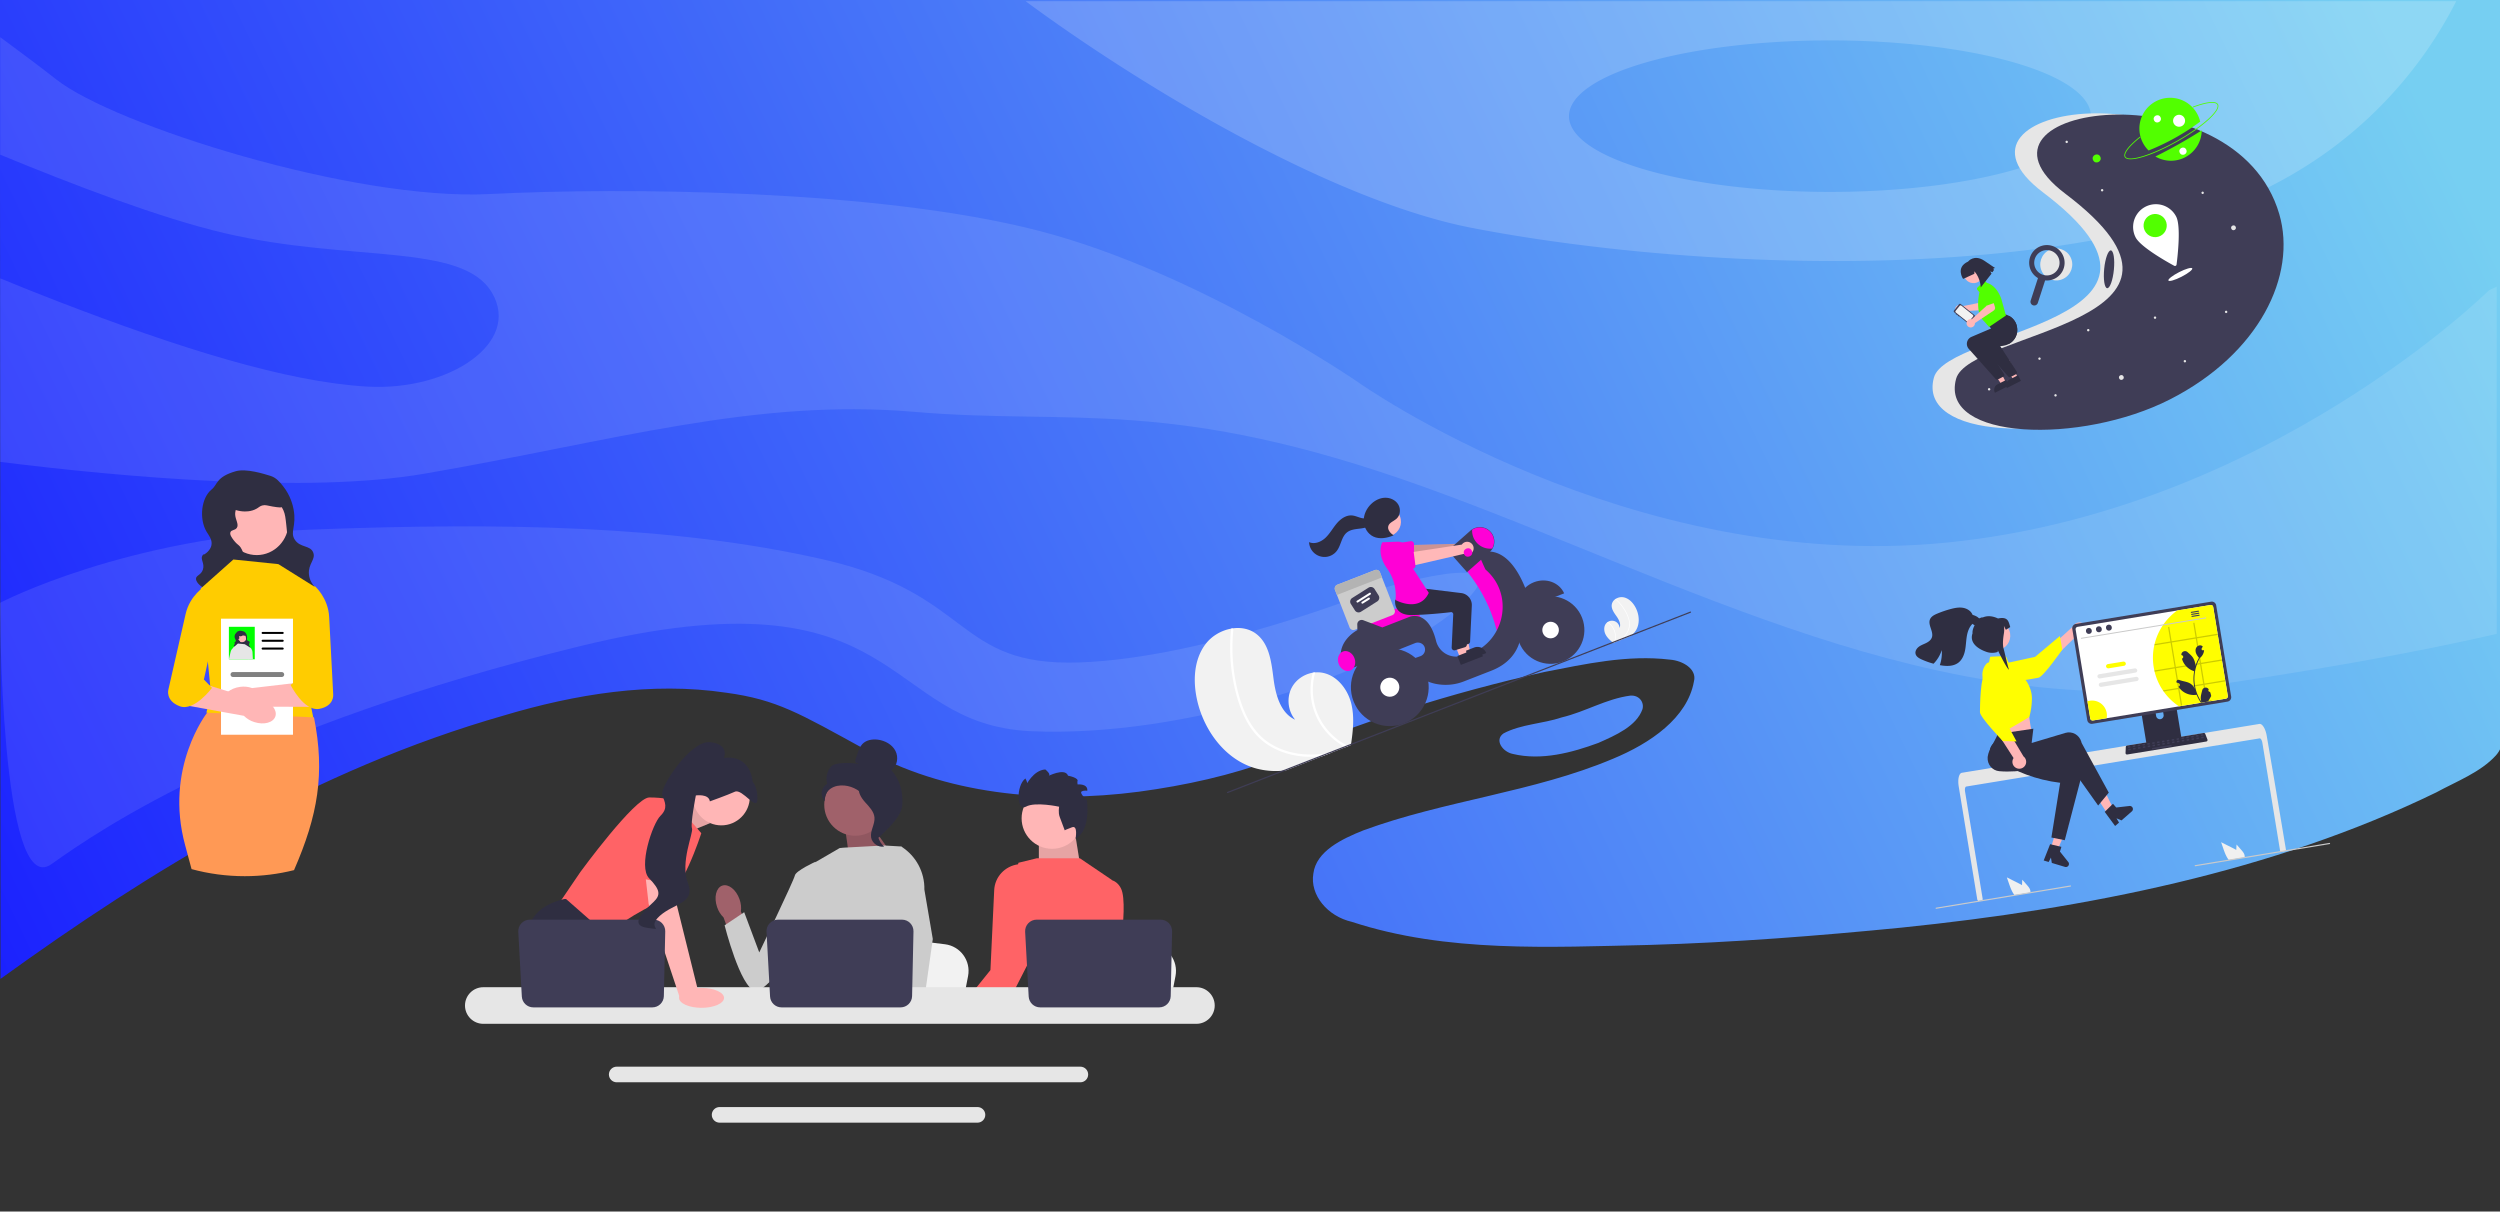 <?xml version="1.0" encoding="UTF-8" standalone="no"?>
<!-- Created with Inkscape (http://www.inkscape.org/) -->

<svg
   xmlns:osb="http://www.openswatchbook.org/uri/2009/osb"
   xmlns:dc="http://purl.org/dc/elements/1.1/"
   xmlns:cc="http://creativecommons.org/ns#"
   xmlns:rdf="http://www.w3.org/1999/02/22-rdf-syntax-ns#"
   xmlns:svg="http://www.w3.org/2000/svg"
   xmlns="http://www.w3.org/2000/svg"
   xmlns:xlink="http://www.w3.org/1999/xlink"
   xmlns:sodipodi="http://sodipodi.sourceforge.net/DTD/sodipodi-0.dtd"
   xmlns:inkscape="http://www.inkscape.org/namespaces/inkscape"
   width="1300"
   height="630"
   viewBox="0 0 343.958 166.687"
   version="1.1"
   id="svg8"
   inkscape:version="0.92.4 (5da689c313, 2019-01-14)"
   sodipodi:docname="img-svg-abertura-1300px.svg">
  <rect x="0" y="0" width="343.958" height="166.687" fill="#333333" stroke="none"/>
  <defs
     id="defs2">
    <linearGradient
       inkscape:collect="always"
       id="linearGradient2939">
      <stop
         style="stop-color:#171aff;stop-opacity:1"
         offset="0"
         id="stop2935" />
      <stop
         style="stop-color:#76cff2;stop-opacity:1"
         offset="1"
         id="stop2937" />
    </linearGradient>
    <linearGradient
       id="linearGradient2865"
       osb:paint="solid">
      <stop
         style="stop-color:#ff5555;stop-opacity:1;"
         offset="0"
         id="stop2863" />
    </linearGradient>
    <linearGradient
       inkscape:collect="always"
       xlink:href="#linearGradient2939"
       id="linearGradient2943"
       gradientUnits="userSpaceOnUse"
       x1="-17.046"
       y1="289.344"
       x2="200.458"
       y2="201.077"
       gradientTransform="matrix(1.615,0,0,1.363,2.782,-144.319)" />
  </defs>
  <sodipodi:namedview
     id="base"
     pagecolor="#ffffff"
     bordercolor="#666666"
     borderopacity="0.549"
     inkscape:pageopacity="0.0"
     inkscape:pageshadow="2"
     inkscape:zoom="7.6369665"
     inkscape:cx="1295.374"
     inkscape:cy="389.17067"
     inkscape:document-units="mm"
     inkscape:current-layer="layer1"
     showgrid="false"
     inkscape:snap-intersection-paths="true"
     inkscape:object-nodes="true"
     inkscape:window-width="1920"
     inkscape:window-height="1017"
     inkscape:window-x="1358"
     inkscape:window-y="-8"
     inkscape:window-maximized="1"
     showguides="true"
     inkscape:guide-bbox="true"
     units="px"
     inkscape:lockguides="false" />
  <g
     inkscape:label="Camada 1"
     inkscape:groupmode="layer"
     id="layer1"
     transform="translate(0,-130.313)">
    <flowRoot
       xml:space="preserve"
       id="flowRoot2957"
       style="font-style:normal;font-weight:normal;font-size:48px;line-height:1.25;font-family:sans-serif;letter-spacing:0px;word-spacing:0px;fill:#000000;fill-opacity:1;stroke:none"
       transform="matrix(0.265,0,0,0.265,-267.509,-73.617)"><flowRegion
         id="flowRegion2959"><rect
           id="rect2961"
           width="309.807"
           height="68.291"
           x="116.594"
           y="807.95" /></flowRegion><flowPara
         id="flowPara2963"
         style="font-style:normal;font-variant:normal;font-weight:bold;font-stretch:normal;font-family:'Times New Roman';-inkscape-font-specification:'Times New Roman, Bold';text-align:center;text-anchor:middle;fill:#ffffff">Bem-vindo à</flowPara></flowRoot>    <path
       style="fill:url(#linearGradient2943);fill-opacity:1;stroke:none;stroke-width:0.392px;stroke-linecap:butt;stroke-linejoin:miter;stroke-opacity:1"
       d="m 2.434,130.241 c 0,0 -1.051,-0.201 -2.448,-0.051 0.001,40.081 0.078,94.722 0.079,134.803 C 20.751,250.047 43.327,236.191 69.335,228.748 c 9.759,-2.913 20.27,-4.662 30.564,-3.131 7.01,0.947 10.162,2.894 18.91,7.686 11,6.284 25.003,7.636 37.895,5.934 6.364,-0.863 12.695,-2.24 18.584,-4.465 11.815,-5.184 24.348,-9.119 37.196,-12.006 5.625,-1.093 11.439,-2.398 17.278,-1.698 1.769,0.133 3.738,1.31 3.299,2.98 -0.894,5.05 -6.021,8.537 -11.144,10.658 -10.883,4.598 -23.231,5.758 -34.338,9.85 -2.98,1.19 -6.509,2.88 -6.885,5.958 -0.488,2.94 1.951,5.874 5.322,6.637 13.004,4.26 27.23,3.471 40.889,3.169 11.603,-0.336 23.181,-1.248 34.712,-2.382 25.482,-2.623 51.127,-7.693 73.55,-18.593 2.841,-1.545 6.126,-2.785 8.228,-5.1 1.161,-1.294 1.123,-3.02 0.629,-4.505 -9.4e-4,-33.176 -0.002,-66.353 -0.004,-99.529 -113.862,0.01 -227.724,0.02 -341.586,0.029 z M 224.295,226.019 c -3.335,0.447 -6.181,2.226 -9.415,2.993 -2.605,0.88 -5.612,0.926 -8.013,2.201 -1.327,0.917 -0.108,2.564 1.28,2.83 3.94,0.948 8.125,-0.179 11.751,-1.514 2.383,-1.05 5.256,-2.305 6.077,-4.64 0.271,-0.932 -0.434,-1.975 -1.68,-1.87 z"
       id="path823"
       inkscape:connector-curvature="0"
       sodipodi:nodetypes="cccccccccccccccccccccccccccccc" />
    <path
       style="opacity:0.172;fill:#ffffff;stroke:none;stroke-width:0.231px;stroke-linecap:butt;stroke-linejoin:miter;stroke-opacity:1"
       d="m 141.106,130.476 c 16.66,12.29 42.438,27.484 61.313,31.173 23,4.496 65.905,8.018 98.37,-1.199 22.156,-6.29 32.688,-21.161 37.146,-29.974 z m 110.662,5.395 a 35.903,10.424 0 0 1 35.903,10.423 35.903,10.424 0 0 1 -35.903,10.424 35.903,10.424 0 0 1 -35.903,-10.424 35.903,10.424 0 0 1 35.903,-10.423 z"
       id="path1322"
       inkscape:connector-curvature="0" />
    <path
       style="opacity:0.108;fill:#ffffff;stroke:none;stroke-width:0.231px;stroke-linecap:butt;stroke-linejoin:miter;stroke-opacity:1"
       d="m 0.029,135.429 v 16.167 c 9.977,4.124 22.088,8.739 30.794,10.778 17.498,4.1 32.762,1.262 36.858,8.2 4.095,6.938 -5.957,13.561 -17.126,12.93 C 39.386,182.874 24.494,178.143 8.112,171.836 5.266,170.74 2.566,169.656 0.029,168.609 v 25.253 c 16.874,2.103 42.317,4.382 58.344,1.627 25.689,-4.415 45.421,-10.407 67.386,-8.515 21.966,1.892 35.369,-2.208 70.365,10.407 34.996,12.615 70.475,32.902 109.697,27.016 17.966,-2.696 29.954,-5.082 37.686,-6.878 v -47.773 l -1.07,0.513 c 0,0 -30.528,30.276 -74.46,34.691 -43.931,4.415 -81.161,-22.076 -81.161,-22.076 0,0 -21.966,-15.138 -43.931,-20.815 -21.966,-5.677 -56.962,-5.992 -75.577,-5.046 -18.615,0.946 -51.583,-9.481 -59.568,-15.768 -1.941,-1.528 -4.683,-3.585 -7.711,-5.816 z"
       id="path9739"
       inkscape:connector-curvature="0" />
    <path
       style="opacity:0.098;fill:#ffffff;stroke:none;stroke-width:0.231px;stroke-linecap:butt;stroke-linejoin:miter;stroke-opacity:1"
       d="m 0,213.253 c 0,0 17.498,-9.146 43.187,-10.092 25.689,-0.946 49.144,-0.631 69.992,4.1 20.849,4.731 18.074,14.787 35.368,14.192 17.295,-0.595 40.208,-9.777 40.208,-9.777 0,0 22.517,-7.039 11.914,2.208 -10.604,9.246 -37.975,17.976 -58.823,17.03 C 120.997,229.968 124.72,208.207 79.672,219.245 34.624,230.283 14.147,244.16 7.074,249.206 0,254.252 0,213.253 0,213.253 Z"
       id="path9737"
       inkscape:connector-curvature="0" />
    <path
       style="fill:none;stroke:#000000;stroke-width:0.251px;stroke-linecap:butt;stroke-linejoin:miter;stroke-opacity:1"
       d="M 171.816,131.566 Z"
       id="path1382"
       inkscape:connector-curvature="0" />
    <g
       id="g7843"
       transform="matrix(0.067,-0.011,0.011,0.067,259.772,215.478)">
      <polygon
         id="polygon7619"
         points="391.767,465.509 375.738,412.214 356.848,420.666 378.969,471.236 "
         style="fill:#ffb6b6" />
      <path
         id="path7621"
         transform="translate(-194.934,-152.357)"
         d="m 564.736,609.125 19.145,-13.52 5.284,8.518 27,1.329 a 6.261,6.261 0 0 1 2.993,11.575 l -23.669,14.683 -9.307,-5.895 3.634,9.414 -8.924,5.536 z"
         inkscape:connector-curvature="0"
         style="fill:#2f2e41" />
      <path
         id="path7623"
         transform="translate(-194.934,-152.357)"
         d="m 902.658,522.718 c 0,-5.36 -1.8,-9.71 -4.01,-9.72 h -602.49 c -2.22,0.01 -4.01,4.36 -4.02,9.72 v 220.643 a 2.003,2.003 0 0 1 -1.809,1.994 q -2.426,0.233 -4.851,0.433 c -0.04,0 -0.08,0.01 -0.12,0.01 -0.88,0.08 -1.76,0.14 -2.64,0.21 h -0.01 q -0.679,-1.255 -1.342,-2.533 a 2.011,2.011 0 0 1 -0.228,-0.929 V 510.108 c 0,-1.48 0.06,-2.97 0.16,-4.44 a 56.884,56.884 0 0 1 0.75,-6.02 c 1.69,-9.29 5.51,-15.58 9.85,-15.6 h 611 a 4.683,4.683 0 0 1 1.84,0.39 7.173,7.173 0 0 1 2.27,1.59 14.07,14.07 0 0 1 2.23,3.05 c 2.14,3.77 3.67,9.39 4.21,15.93 0,0.06 0.01,0.12 0.01,0.18 0.14,1.62 0.21,3.27 0.2,4.92 l 0.14,21.43 0.09,12.78 0.27,40.1 0.1,14.24 0.44,146.2 v 0 a 2,2 0 0 1 -2,2 h -8.04 a 2,2 0 0 1 -2,-2 z"
         inkscape:connector-curvature="0"
         style="fill:#e6e6e6" />
      <path
         id="path7625"
         transform="translate(-194.934,-152.357)"
         d="m 738.942,383.772 h -64.919 a 3.464,3.464 0 0 0 -3.459,3.467 v 102.553 h 71.845 V 387.24 a 3.466,3.466 0 0 0 -3.468,-3.467 z m -32.241,58.27 a 7.702,7.702 0 0 1 -7.666,-7.666 V 422.548 a 7.666,7.666 0 0 1 15.332,0 v 11.829 a 7.702,7.702 0 0 1 -7.666,7.666 z"
         inkscape:connector-curvature="0"
         style="fill:#2f2e41" />
      <path
         id="path7627"
         transform="translate(-194.934,-152.357)"
         d="m 670.341,486.513 v 9.894 a 1.938,1.938 0 0 0 1.934,1.934 h 68.422 a 1.944,1.944 0 0 0 1.934,-1.934 v -9.894 z"
         inkscape:connector-curvature="0"
         style="fill:#3f3d56" />
      <path
         id="path7629"
         transform="translate(-194.934,-152.357)"
         d="m 586.932,240.957 a 13.844,13.844 0 0 1 -20.158,6.657 l -91.638,63.839 -2.53,-25.441 90.102,-58.376 a 13.919,13.919 0 0 1 24.224,13.32 z"
         inkscape:connector-curvature="0"
         style="fill:#ffb6b6" />
      <path
         id="path7631"
         transform="translate(-194.934,-152.357)"
         d="m 381.76,281.208 c 0,0 -9.922,14.662 5.648,27.636 15.571,12.975 78.681,10.393 88.865,10.282 10.185,-0.112 56.913,-48.45 56.913,-48.45 l -0.306,-27.917 -56.418,33.476 z"
         inkscape:connector-curvature="0"
         style="fill:#fffe00" />
      <path
         id="path7633"
         transform="translate(-194.934,-152.357)"
         d="m 376.142,378.55 1,19 c 0,0 -2.952,16.83 -0.524,20.462 2.409,3.614 68.568,8.99 68.568,8.99 0,0 -2.074,-28.336 1.667,-48.833 z"
         inkscape:connector-curvature="0"
         style="fill:#ffb6b6" />
      <path
         id="path7635"
         transform="translate(-194.934,-152.357)"
         d="m 579.186,572.003 -25.467,22.293 -49.913,-102.081 c -49.495,8.512 -96.19,11.239 -136.579,0.942 -13.675,-3.438 -22.034,-17.558 -18.67,-31.538 q 0.236,-0.98 0.545,-1.94 c 4.834,-14.748 17.487,-25.183 27.456,-41.404 l 72.817,1.106 -8.133,28.062 70.736,-9.153 c 14.225,-1.841 27.217,8.456 29.018,22.998 q 0.143,1.152 0.186,2.313 z"
         inkscape:connector-curvature="0"
         style="fill:#2f2e41" />
      <circle
         id="circle7637"
         r="29.568"
         cy="68.762"
         cx="209.64"
         style="fill:#ffb6b6" />
      <path
         id="path7639"
         transform="translate(-194.934,-152.357)"
         d="m 387.24,261.362 27.111,3.19 a 5.532,5.532 0 0 1 4.758,4.313 l 4.311,19.729 26.877,31.651 c 0,0 9.651,18.096 6.032,38.605 a 145.273,145.273 0 0 1 -11.21,35.748 c 0,0 -66.096,27.032 -68.509,23.413 -2.413,-3.619 -3.196,-20.058 -3.196,-20.058 l -8.504,-94.602 a 33.944,33.944 0 0 1 9.756,-27.275 c 2.145,-2.11 4.263,-3.588 5.986,-3.588 3.893,-0.131 3.394,-8.893 6.587,-11.124 z"
         inkscape:connector-curvature="0"
         style="fill:#fffe00" />
      <polygon
         id="polygon7641"
         points="263.06,517.036 293.347,470.36 274.778,461.265 250.479,510.874 "
         style="fill:#ffb6b6" />
      <path
         id="path7643"
         transform="translate(-194.934,-152.357)"
         d="m 475.551,652.682 -25.847,-9.813 35.474,-106.546 c -48.193,-14.13 -84.546,-36.889 -116.286,-63.905 -10.768,-9.104 -18.843,-20.795 -9.672,-31.869 q 0.643,-0.777 1.343,-1.502 c 10.829,-11.118 38.312,-8.979 54.4,-19.16 l 35.982,38.416 -2.255,10.291 67.551,22.899 c 13.585,4.605 20.722,19.567 15.941,33.419 q -0.379,1.097 -0.85,2.159 z"
         inkscape:connector-curvature="0"
         style="fill:#2f2e41" />
      <path
         id="path7645"
         transform="translate(-194.934,-152.357)"
         d="m 444.984,655.794 21.625,9.038 -4.41,9.002 13.217,23.581 a 6.261,6.261 0 0 1 -8.216,8.685 l -25.014,-12.254 0.051,-11.016 -6.045,8.079 -9.431,-4.62 z"
         inkscape:connector-curvature="0"
         style="fill:#2f2e41" />
      <path
         id="path7647"
         transform="translate(-194.934,-152.357)"
         d="m 402.697,492.659 a 13.844,13.844 0 0 1 -2.534,-21.077 L 355.735,369.117 l 25.438,2.558 39.378,99.877 a 13.919,13.919 0 0 1 -17.853,21.107 z"
         inkscape:connector-curvature="0"
         style="fill:#ffb6b6" />
      <path
         id="path7649"
         transform="translate(-194.934,-152.357)"
         d="m 403.871,283.579 c 0,0 -12.407,-12.629 -28.208,0.064 -15.801,12.693 -25.768,75.065 -27.675,85.07 -1.907,10.005 36.221,65.38 36.221,65.38 l 27.425,5.228 -21.641,-61.93 z"
         inkscape:connector-curvature="0"
         style="fill:#fffe00" />
      <path
         id="path7651"
         transform="translate(-194.934,-152.357)"
         d="M 846.443,223.726 H 568.938 a 9.008,9.008 0 0 0 -8.994,8.994 v 187.261 a 9.003,9.003 0 0 0 8.994,8.994 h 277.505 a 9.003,9.003 0 0 0 8.994,-8.994 V 232.72 a 9.008,9.008 0 0 0 -8.994,-8.994 z"
         inkscape:connector-curvature="0"
         style="fill:#3f3d56" />
      <path
         id="path7653"
         transform="translate(-194.934,-152.357)"
         d="m 844.126,230.223 h -272.87 a 4.82,4.82 0 0 0 -4.81,4.82 v 182.62 a 4.818,4.818 0 0 0 4.81,4.81 h 272.87 a 4.818,4.818 0 0 0 4.81,-4.81 v -182.62 a 4.82,4.82 0 0 0 -4.81,-4.82 z"
         inkscape:connector-curvature="0"
         style="fill:#ffffff" />
      <path
         id="path7655"
         transform="translate(-194.934,-152.357)"
         d="M 790.976,501.785 H 628.633 a 2.986,2.986 0 0 1 -2.922,-3.602 l 2.519,-11.964 a 2.999,2.999 0 0 1 2.922,-2.371 h 157.306 a 2.999,2.999 0 0 1 2.922,2.371 l 2.519,11.964 a 2.986,2.986 0 0 1 -2.922,3.602 z"
         inkscape:connector-curvature="0"
         style="fill:#2f2e41" />
      <rect
         id="rect7657"
         rx="0.488"
         height="3"
         width="5"
         y="333.645"
         x="437.37"
         style="fill:#3f3d56" />
      <rect
         id="rect7659"
         rx="0.488"
         height="3"
         width="5"
         y="333.645"
         x="447.37"
         style="fill:#3f3d56" />
      <rect
         id="rect7661"
         rx="0.488"
         height="3"
         width="5"
         y="333.645"
         x="457.37"
         style="fill:#3f3d56" />
      <rect
         id="rect7663"
         rx="0.488"
         height="3"
         width="5"
         y="333.645"
         x="467.37"
         style="fill:#3f3d56" />
      <rect
         id="rect7665"
         rx="0.488"
         height="3"
         width="5"
         y="333.645"
         x="477.37"
         style="fill:#3f3d56" />
      <rect
         id="rect7667"
         rx="0.488"
         height="3"
         width="5"
         y="333.645"
         x="487.37"
         style="fill:#3f3d56" />
      <rect
         id="rect7669"
         rx="0.488"
         height="3"
         width="5"
         y="333.645"
         x="497.37"
         style="fill:#3f3d56" />
      <rect
         id="rect7671"
         rx="0.488"
         height="3"
         width="5"
         y="333.645"
         x="507.37"
         style="fill:#3f3d56" />
      <rect
         id="rect7673"
         rx="0.488"
         height="3"
         width="5"
         y="333.645"
         x="517.37"
         style="fill:#3f3d56" />
      <rect
         id="rect7675"
         rx="0.488"
         height="3"
         width="5"
         y="333.645"
         x="527.37"
         style="fill:#3f3d56" />
      <rect
         id="rect7677"
         rx="0.488"
         height="3"
         width="5"
         y="333.645"
         x="537.37"
         style="fill:#3f3d56" />
      <rect
         id="rect7679"
         rx="0.488"
         height="3"
         width="5"
         y="333.645"
         x="547.37"
         style="fill:#3f3d56" />
      <rect
         id="rect7681"
         rx="0.488"
         height="3"
         width="5"
         y="333.645"
         x="557.37"
         style="fill:#3f3d56" />
      <rect
         id="rect7683"
         rx="0.488"
         height="3"
         width="5"
         y="333.645"
         x="567.37"
         style="fill:#3f3d56" />
      <rect
         id="rect7685"
         rx="0.488"
         height="3"
         width="5"
         y="333.645"
         x="577.37"
         style="fill:#3f3d56" />
      <rect
         id="rect7687"
         rx="0.488"
         height="3"
         width="5"
         y="333.645"
         x="587.37"
         style="fill:#3f3d56" />
      <rect
         id="rect7689"
         rx="0.488"
         height="3"
         width="5"
         y="338.645"
         x="437.252"
         style="fill:#3f3d56" />
      <rect
         id="rect7691"
         rx="0.488"
         height="3"
         width="5"
         y="338.645"
         x="447.252"
         style="fill:#3f3d56" />
      <rect
         id="rect7693"
         rx="0.488"
         height="3"
         width="5"
         y="338.645"
         x="457.252"
         style="fill:#3f3d56" />
      <rect
         id="rect7695"
         rx="0.488"
         height="3"
         width="5"
         y="338.645"
         x="467.252"
         style="fill:#3f3d56" />
      <rect
         id="rect7697"
         rx="0.488"
         height="3"
         width="5"
         y="338.645"
         x="477.252"
         style="fill:#3f3d56" />
      <rect
         id="rect7699"
         rx="0.488"
         height="3"
         width="5"
         y="338.645"
         x="487.252"
         style="fill:#3f3d56" />
      <rect
         id="rect7701"
         rx="0.488"
         height="3"
         width="5"
         y="338.645"
         x="497.252"
         style="fill:#3f3d56" />
      <rect
         id="rect7703"
         rx="0.488"
         height="3"
         width="5"
         y="338.645"
         x="507.252"
         style="fill:#3f3d56" />
      <rect
         id="rect7705"
         rx="0.488"
         height="3"
         width="5"
         y="338.645"
         x="517.252"
         style="fill:#3f3d56" />
      <rect
         id="rect7707"
         rx="0.488"
         height="3"
         width="5"
         y="338.645"
         x="527.252"
         style="fill:#3f3d56" />
      <rect
         id="rect7709"
         rx="0.488"
         height="3"
         width="5"
         y="338.645"
         x="537.252"
         style="fill:#3f3d56" />
      <rect
         id="rect7711"
         rx="0.488"
         height="3"
         width="5"
         y="338.645"
         x="547.252"
         style="fill:#3f3d56" />
      <rect
         id="rect7713"
         rx="0.488"
         height="3"
         width="5"
         y="338.645"
         x="557.252"
         style="fill:#3f3d56" />
      <rect
         id="rect7715"
         rx="0.488"
         height="3"
         width="5"
         y="338.645"
         x="567.252"
         style="fill:#3f3d56" />
      <rect
         id="rect7717"
         rx="0.488"
         height="3"
         width="5"
         y="338.645"
         x="577.252"
         style="fill:#3f3d56" />
      <rect
         id="rect7719"
         rx="0.488"
         height="3"
         width="5"
         y="338.645"
         x="587.252"
         style="fill:#3f3d56" />
      <rect
         id="rect7721"
         rx="0.488"
         height="3"
         width="40"
         y="344.645"
         x="485.252"
         style="fill:#3f3d56" />
      <path
         id="path7723"
         transform="translate(-194.934,-152.357)"
         d="m 825.334,730.02 -7.71,-12.39 -1.54,7.08 c -0.27,1.24 -0.54,2.5 -0.79,3.75 -2.19,-1.87 -4.52,-3.6 -6.8,-5.26 q -10.5,-7.62 -20.99,-15.26 l 2.19,12.7 c 1.35,7.82 2.76,15.8 6.1,22.95 0.37,0.81 0.77,1.61 1.2,2.39 h 32.54 a 10.487,10.487 0 0 0 0.54,-2.24 0.775,0.775 0 0 0 0.01,-0.15 c 0.51,-4.85 -2.17,-9.42 -4.75,-13.57 z"
         inkscape:connector-curvature="0"
         style="fill:#f0f0f0" />
      <path
         id="path7725"
         transform="translate(-194.934,-152.357)"
         d="m 385.334,730.02 -7.71,-12.39 -1.54,7.08 c -0.27,1.24 -0.54,2.5 -0.79,3.75 -2.19,-1.87 -4.52,-3.6 -6.8,-5.26 q -10.5,-7.62 -20.99,-15.26 l 2.19,12.7 c 1.35,7.82 2.76,15.8 6.1,22.95 0.37,0.81 0.77,1.61 1.2,2.39 h 32.54 a 10.487,10.487 0 0 0 0.54,-2.24 0.775,0.775 0 0 0 0.01,-0.15 c 0.51,-4.85 -2.17,-9.42 -4.75,-13.57 z"
         inkscape:connector-curvature="0"
         style="fill:#f0f0f0" />
      <path
         id="path7727"
         transform="translate(-194.934,-152.357)"
         d="m 1003.875,747.335 -275.75,0.307 a 1.191,1.191 0 0 1 0,-2.381 l 275.75,-0.307 a 1.191,1.191 0 0 1 0,2.381 z"
         inkscape:connector-curvature="0"
         style="fill:#cacaca" />
      <path
         id="path7729"
         transform="translate(-194.934,-152.357)"
         d="m 471.875,747.335 -275.75,0.307 a 1.191,1.191 0 0 1 0,-2.381 l 275.75,-0.307 a 1.191,1.191 0 0 1 0,2.381 z"
         inkscape:connector-curvature="0"
         style="fill:#cacaca" />
      <path
         id="path7731"
         transform="translate(-194.934,-152.357)"
         d="m 373.306,194.763 c -4.77,1.42 -9.22,-2.57 -12.54,-6.35 l 1.18,1.4 c -7.81,5.5 -12.48,14.46 -15.51,23.53 -3.03,9.06 -4.72,18.55 -8.14,27.48 -3.42,8.92 -8.94,17.55 -17.39,22 -11.32,5.96 -25.19,3.25 -37.23,-1.05 -0.16,-0.06 -0.31,-0.11 -0.47,-0.17 a 76.722,76.722 0 0 0 8.78,-29.4 69.759,69.759 0 0 1 -20.86,24.47 160.14,160.14 0 0 1 -22.62,-12.58 c -4.65,-3.11 -9.55,-7.13 -10.09,-12.7 -0.55,-5.53 3.58,-10.58 8.45,-13.24 4.87,-2.66 10.47,-3.56 15.79,-5.16 5.31,-1.59 10.73,-4.2 13.52,-9 6.43,-11.04 -4.39,-26.61 2.51,-37.37 3.4,-5.29 10,-7.41 16.12,-8.88 a 213.117,213.117 0 0 1 28.38,-4.79 c 8.39,-0.84 17.06,-1.15 25.04,1.55 7.98,2.7 15.22,8.97 16.93,17.23 4.66,2.45 9.59,5.16 12.09,9.81 2.5,4.64 1.11,11.72 -3.94,13.22 z"
         inkscape:connector-curvature="0"
         style="fill:#2f2e41" />
      <path
         id="path7733"
         transform="translate(-194.934,-152.357)"
         d="m 366.186,192.902 c -4.568,5.722 -7.054,11.91 -7.054,15.615 -9.489,17.342 4.08,32.238 21.423,41.727 a 35.53,35.53 0 0 0 22.7,3.958 l 0.726,-3.097 0.983,2.79 c 0,0 11.291,37.293 15.016,39.481 -1.413,-6.637 -3.032,-37.367 -3.819,-43.844 -1.089,-8.816 2.708,-21.94 5.447,-29.922 a 47.111,47.111 0 0 0 2.579,-15.289 v -0.228 l 2.667,8.567 9.709,-4.142 c -1.806,-10.361 0,-22.123 -21.656,-21.103 -11.713,-8.055 -22.027,-9.282 -30.5,-6.998 -1.093,-1.69 -7.399,1.476 -9.22,0.586"
         inkscape:connector-curvature="0"
         style="fill:#2f2e41" />
      <path
         id="path7735"
         transform="translate(-194.934,-152.357)"
         d="m 848.936,235.043 v 182.62 a 4.818,4.818 0 0 1 -4.81,4.81 h -96.22 a 118.076,118.076 0 0 1 -25.76,-34.66 q -0.63,-1.26 -1.2,-2.55 a 117.029,117.029 0 0 1 -10.4,-40.03 c -0.07,-0.85 -0.13,-1.7 -0.17,-2.56 -0.13,-2.2 -0.19,-4.43 -0.19,-6.67 a 117.535,117.535 0 0 1 8.29,-43.51 c 0.33,-0.86 0.68,-1.71 1.04,-2.56 a 118.399,118.399 0 0 1 56.35,-59.71 h 68.26 a 4.82,4.82 0 0 1 4.81,4.82 z"
         inkscape:connector-curvature="0"
         style="fill:#fffe00" />
      <path
         id="path7737"
         transform="translate(-194.934,-152.357)"
         d="M 830.41,255.383 H 575.086 a 1.016,1.016 0 0 1 0,-2.031 h 255.323 a 1.016,1.016 0 0 1 0,2.031 z"
         inkscape:connector-curvature="0"
         style="fill:#cacaca" />
      <ellipse
         id="ellipse7739"
         ry="6.083"
         rx="5.95"
         cy="89.728"
         cx="397.532"
         style="fill:#3f3d56" />
      <ellipse
         id="ellipse7741"
         ry="6.083"
         rx="5.95"
         cy="89.728"
         cx="418.088"
         style="fill:#3f3d56" />
      <ellipse
         id="ellipse7743"
         ry="6.083"
         rx="5.95"
         cy="89.728"
         cx="438.644"
         style="fill:#3f3d56" />
      <path
         id="path7745"
         transform="translate(-194.934,-152.357)"
         d="m 818.033,237.51 h -14.602 a 1.106,1.106 0 0 0 0,2.211 h 14.602 a 1.106,1.106 0 0 0 0,-2.211 z"
         inkscape:connector-curvature="0"
         style="fill:#3f3d56" />
      <path
         id="path7747"
         transform="translate(-194.934,-152.357)"
         d="m 818.033,241.66 h -14.602 a 1.106,1.106 0 0 0 0,2.211 h 14.602 a 1.106,1.106 0 0 0 0,-2.211 z"
         inkscape:connector-curvature="0"
         style="fill:#3f3d56" />
      <path
         id="path7749"
         transform="translate(-194.934,-152.357)"
         d="m 818.033,245.805 h -14.602 a 1.106,1.106 0 0 0 0,2.211 h 14.602 a 1.106,1.106 0 0 0 0,-2.211 z"
         inkscape:connector-curvature="0"
         style="fill:#3f3d56" />
      <rect
         id="rect7751"
         rx="4.339"
         height="8.678"
         width="40.582"
         y="162.344"
         x="420.185"
         style="fill:#fffe00" />
      <rect
         id="rect7753"
         rx="4.339"
         height="8.678"
         width="81.802"
         y="179.7"
         x="399.575"
         style="fill:#e6e6e6" />
      <rect
         id="rect7755"
         rx="4.339"
         height="8.678"
         width="81.802"
         y="197.056"
         x="399.575"
         style="fill:#e6e6e6" />
      <path
         id="path7757"
         transform="translate(-194.934,-152.357)"
         d="m 601.186,412.003 a 29.815,29.815 0 0 1 -1.88,10.47 h -28.05 a 4.818,4.818 0 0 1 -4.81,-4.81 v -35.28 a 29.628,29.628 0 0 1 4.74,-0.38 29.998,29.998 0 0 1 30,30 z"
         inkscape:connector-curvature="0"
         style="fill:#fffe00" />
      <path
         id="path7759"
         transform="translate(-194.934,-152.357)"
         d="m 849.186,292.493 v -2.56 h -42.91 v -29.67 h -2.55 v 29.67 h -49.18 v -29.67 h -2.55 v 29.67 h -32.48 c -0.36,0.85 -0.71,1.7 -1.04,2.56 h 33.52 v 50.18 h -41.62 c 0.04,0.86 0.1,1.71 0.17,2.56 h 41.45 v 40.03 h -31.05 q 0.57,1.29 1.2,2.55 h 29.85 v 33.65 h 2.55 v -33.65 h 49.18 v 33.65 h 2.55 v -33.65 h 42.91 v -2.55 h -42.91 v -40.03 h 42.91 v -2.56 h -42.91 v -50.18 z m -45.46,92.77 h -49.18 v -40.03 h 49.18 z m 0,-42.59 h -49.18 v -50.18 h 49.18 z"
         inkscape:connector-curvature="0"
         style="opacity:0.2" />
      <path
         id="path7761"
         transform="translate(-194.934,-152.357)"
         d="m 814.637,403.526 a 2.672,2.672 0 0 1 -1.937,-4.632 l 0.183,-0.728 q -0.036,-0.087 -0.073,-0.175 a 7.176,7.176 0 0 0 -13.237,0.049 c -2.165,5.214 -4.922,10.438 -5.6,15.951 a 21.23,21.23 0 0 0 0.373,7.301 85.115,85.115 0 0 1 -7.743,-35.351 82.154,82.154 0 0 1 0.51,-9.165 q 0.422,-3.742 1.171,-7.431 a 86.101,86.101 0 0 1 17.075,-36.492 22.914,22.914 0 0 0 9.53,-9.887 17.478,17.478 0 0 0 1.59,-4.776 c -0.464,0.061 -0.935,0.099 -1.399,0.129 -0.145,0.008 -0.297,0.015 -0.441,0.023 l -0.054,0.002 a 2.648,2.648 0 0 1 -2.174,-4.313 q 0.3,-0.37 0.601,-0.739 c 0.304,-0.38 0.616,-0.753 0.92,-1.133 a 1.318,1.318 0 0 0 0.099,-0.114 c 0.35,-0.434 0.7,-0.859 1.05,-1.293 a 7.656,7.656 0 0 0 -2.51,-2.426 c -3.506,-2.054 -8.343,-0.631 -10.876,2.54 -2.54,3.171 -3.019,7.621 -2.137,11.583 a 30.682,30.682 0 0 0 4.244,9.461 c -0.19,0.243 -0.388,0.479 -0.578,0.723 a 86.658,86.658 0 0 0 -9.045,14.329 36.024,36.024 0 0 0 -2.151,-16.733 c -2.059,-4.966 -5.917,-9.149 -9.315,-13.442 -4.081,-5.157 -12.451,-2.906 -13.17,3.631 q -0.01,0.095 -0.02,0.19 0.757,0.427 1.482,0.907 a 3.625,3.625 0 0 1 -1.461,6.596 l -0.074,0.011 a 36.067,36.067 0 0 0 0.951,5.392 37.134,37.134 0 0 0 18.489,23.273 c 0.297,0.152 0.586,0.304 0.882,0.449 a 88.452,88.452 0 0 0 -4.761,22.406 83.894,83.894 0 0 0 0.061,13.546 l -0.023,-0.16 a 22.168,22.168 0 0 0 -7.568,-12.8 c -5.824,-4.784 -14.052,-6.546 -20.334,-10.391 a 4.16,4.16 0 0 0 -6.372,4.047 q 0.013,0.084 0.026,0.168 a 24.351,24.351 0 0 1 2.73,1.316 q 0.757,0.427 1.482,0.907 a 3.625,3.625 0 0 1 -1.461,6.596 l -0.074,0.011 c -0.053,0.008 -0.099,0.015 -0.152,0.023 a 36.097,36.097 0 0 0 6.64,10.397 37.167,37.167 0 0 0 26.955,11.827 h 0.008 a 88.426,88.426 0 0 0 5.94,17.341 h 21.22 c 0.076,-0.236 0.145,-0.479 0.213,-0.715 a 24.109,24.109 0 0 1 -5.872,-0.35 c 1.574,-1.932 3.149,-3.879 4.723,-5.811 a 1.318,1.318 0 0 0 0.099,-0.114 c 0.799,-0.989 1.605,-1.97 2.403,-2.959 l 4.3e-4,-10e-4 a 35.315,35.315 0 0 0 -1.035,-8.996 z m -24.299,-47.801 0.011,-0.015 -0.011,0.03 z m -4.7,42.371 -0.183,-0.411 c 0.008,-0.297 0.008,-0.593 0,-0.897 0,-0.084 -0.015,-0.167 -0.015,-0.251 0.068,0.525 0.129,1.05 0.205,1.574 z"
         inkscape:connector-curvature="0"
         style="fill:#2f2e41" />
    </g>
    <g
       id="g8071"
       transform="matrix(-0.049,0.025,0.025,0.049,301.993,136.388)">
      <circle
         id="circle7937"
         r="40.03"
         cy="333.061"
         cx="559.433"
         style="fill:#e6e6e6" />
      <path
         id="path7939"
         transform="translate(-108.756,-68.493)"
         d="m 766.295,452.995 -41.832,-41.832 a 44.307,44.307 0 0 0 -14.426,-61.926 44.458,44.458 0 0 0 -58.914,12.238 44.307,44.307 0 0 0 60.033,62.995 l 41.832,41.832 A 9.409,9.409 0 0 0 766.295,452.995 Z M 709.594,409.601 a 31.684,31.684 0 1 1 9.28,-22.404 31.586,31.586 0 0 1 -9.28,22.404 z"
         inkscape:connector-curvature="0"
         style="fill:#3f3d56" />
      <path
         id="path7941"
         transform="translate(-108.756,-68.493)"
         d="M 1069.529,514.699 C 1176.509,633.007 866.392,803.507 615.809,803.507 365.227,803.507 191.863,671.4 162.09,514.699 89.9,134.752 777.167,-106.741 615.809,225.891 380.612,710.739 985.28,421.528 1069.529,514.699 Z"
         inkscape:connector-curvature="0"
         style="fill:#e6e6e6" />
      <path
         id="path7943"
         transform="translate(-108.756,-68.493)"
         d="M 1021.529,542.699 C 1128.509,661.007 818.392,831.507 567.809,831.507 317.227,831.507 143.863,699.4 114.09,542.699 41.9,162.752 729.167,-78.741 567.809,253.891 332.612,738.739 937.28,449.528 1021.529,542.699 Z"
         inkscape:connector-curvature="0"
         style="fill:#3f3d56" />
      <path
         id="path7945"
         transform="translate(-108.756,-68.493)"
         d="m 258.35,265.318 c -75.067,-3.305 -133.271,-19.498 -132.507,-36.864 0.458,-10.412 21.703,-18.784 58.287,-22.97 a 1,1 0 1 1 0.227,1.987 c -34.462,3.943 -56.117,12.017 -56.516,21.071 -0.691,15.705 59.114,31.631 130.597,34.778 71.482,3.147 132.456,-7.461 133.148,-23.166 0.4,-9.092 -20.597,-19.066 -54.798,-26.028 a 1,1 0 1 1 0.399,-1.96 c 36.301,7.391 56.857,17.624 56.397,28.076 -0.765,17.366 -60.166,28.381 -135.234,25.076 z"
         inkscape:connector-curvature="0"
         style="fill:#52ff00" />
      <path
         id="path7947"
         transform="translate(-108.756,-68.493)"
         d="m 191.679,268.227 a 76.983,76.983 0 0 0 133.036,5.522 1211.976,1211.976 0 0 1 -133.036,-5.522 z"
         inkscape:connector-curvature="0"
         style="fill:#52ff00" />
      <path
         id="path7949"
         transform="translate(-108.756,-68.493)"
         d="M 333.019,252.713 A 76.997,76.997 0 1 0 185.27,247.008 572.233,572.233 0 0 0 333.019,252.713 Z"
         inkscape:connector-curvature="0"
         style="fill:#52ff00" />
      <circle
         id="circle7951"
         r="9"
         cy="123.601"
         cx="168.834"
         style="fill:#ffffff" />
      <circle
         id="circle7953"
         r="15"
         cy="152.591"
         cx="122.513"
         style="fill:#ffffff" />
      <circle
         id="circle7955"
         r="10"
         cy="142.898"
         cx="348.905"
         style="fill:#52ff00" />
      <circle
         id="circle7957"
         r="6"
         cy="452.898"
         cx="122.905"
         style="fill:#e6e6e6" />
      <circle
         id="circle7959"
         r="6"
         cy="658.898"
         cx="542.905"
         style="fill:#e6e6e6" />
      <circle
         id="circle7961"
         r="3"
         cy="339.898"
         cx="151.905"
         style="fill:#e6e6e6" />
      <circle
         id="circle7963"
         r="3"
         cy="563.898"
         cx="399.905"
         style="fill:#e6e6e6" />
      <circle
         id="circle7965"
         r="3"
         cy="534.898"
         cx="850.905"
         style="fill:#e6e6e6" />
      <circle
         id="circle7967"
         r="3"
         cy="623.898"
         cx="709.905"
         style="fill:#e6e6e6" />
      <circle
         id="circle7969"
         r="3"
         cy="515.898"
         cx="562.905"
         style="fill:#e6e6e6" />
      <circle
         id="circle7971"
         r="3"
         cy="219.898"
         cx="372.905"
         style="fill:#e6e6e6" />
      <circle
         id="circle7973"
         r="3"
         cy="71.898"
         cx="396.905"
         style="fill:#e6e6e6" />
      <circle
         id="circle7975"
         r="3"
         cy="694.898"
         cx="382.905"
         style="fill:#e6e6e6" />
      <circle
         id="circle7977"
         r="3"
         cy="631.898"
         cx="234.905"
         style="fill:#e6e6e6" />
      <circle
         id="circle7979"
         r="3"
         cy="523.898"
         cx="703.905"
         style="fill:#e6e6e6" />
      <circle
         id="circle7981"
         r="9"
         cy="224.799"
         cx="148.374"
         style="fill:#ffffff" />
      <path
         id="path7983"
         transform="translate(-108.756,-68.493)"
         d="m 460.661,431.391 c 0,26.88 -41.559,89.516 -53.705,107.247 a 3.992,3.992 0 0 1 -6.591,0 C 388.221,520.907 346.661,458.271 346.661,431.391 a 57,57 0 1 1 114,0 z"
         inkscape:connector-curvature="0"
         style="fill:#ffffff" />
      <circle
         id="circle7985"
         r="29"
         cy="358.898"
         cx="294.905"
         style="fill:#52ff00" />
      <ellipse
         id="ellipse7987"
         ry="6.5"
         rx="33.5"
         cy="496.398"
         cx="294.405"
         style="fill:#ffffff" />
      <path
         id="path7989"
         transform="translate(-108.756,-68.493)"
         d="m 925.61,386.412 a 10.527,10.527 0 0 0 -0.641,1.529 l -47.783,13.277 -8.611,-8.427 -14.416,11.333 13.794,16.399 a 8,8 0 0 0 9.353,2.169 l 51.616,-22.785 a 10.497,10.497 0 1 0 -3.313,-13.495 z"
         inkscape:connector-curvature="0"
         style="fill:#ffb8b8" />
      <path
         id="path7991"
         transform="translate(-108.756,-68.493)"
         d="m 875.502,401.996 -17.935,13.96 a 4.5,4.5 0 0 1 -6.682,-1.337 L 839.738,394.891 a 12.497,12.497 0 0 1 19.769,-15.294 l 16.338,15.594 a 4.5,4.5 0 0 1 -0.344,6.805 z"
         inkscape:connector-curvature="0"
         style="fill:#52ff00" />
      <path
         id="path7993"
         transform="translate(-108.756,-68.493)"
         d="m 930.192,379.81 18.188,8.183 a 3.149,3.149 0 0 1 1.58,4.164 l -2.153,4.786 a 1.053,1.053 0 0 1 0.527,1.388 l -0.861,1.915 a 1.053,1.053 0 0 1 -1.388,0.527 l -0.861,1.915 a 1.053,1.053 0 0 1 0.527,1.388 l -0.861,1.915 a 1.053,1.053 0 0 1 -1.388,0.527 l -11.628,25.846 a 3.149,3.149 0 0 1 -4.164,1.58 l -18.188,-8.183 a 3.149,3.149 0 0 1 -1.58,-4.164 l 18.089,-40.205 a 3.149,3.149 0 0 1 4.164,-1.58 z"
         inkscape:connector-curvature="0"
         style="fill:#3f3d56" />
      <path
         id="path7995"
         transform="translate(-108.756,-68.493)"
         d="m 912.821,423.212 14.591,6.571 a 3.034,3.034 0 0 0 3.999,-1.512 l 6.739,-14.99 2.341,-5.196 6.099,-13.562 a 3.026,3.026 0 0 0 -1.511,-3.989 L 940.491,388.467 930.477,383.964 a 3.021,3.021 0 0 0 -3.989,1.522 l -5.899,13.111 -6.718,14.927 -2.561,5.7 a 3.022,3.022 0 0 0 1.511,3.989 z"
         inkscape:connector-curvature="0"
         style="fill:#f2f2f2" />
      <polygon
         id="polygon7997"
         points="773.575,493.155 773.577,540.443 785.837,540.442 791.67,493.154 "
         style="fill:#ffb8b8" />
      <path
         id="path7999"
         transform="translate(-108.756,-68.493)"
         d="m 879.207,604.933 24.144,-0.001 h 10e-4 a 15.386,15.386 0 0 1 15.386,15.386 v 0.5 l -39.531,10e-4 z"
         inkscape:connector-curvature="0"
         style="fill:#2f2e41" />
      <polygon
         id="polygon8001"
         points="805.575,490.155 805.577,537.443 817.837,537.442 823.67,490.154 "
         style="fill:#ffb8b8" />
      <path
         id="path8003"
         transform="translate(-108.756,-68.493)"
         d="m 911.207,601.933 24.144,-0.001 h 10e-4 a 15.386,15.386 0 0 1 15.386,15.386 v 0.5 l -39.531,10e-4 z"
         inkscape:connector-curvature="0"
         style="fill:#2f2e41" />
      <path
         id="path8005"
         transform="translate(-108.756,-68.493)"
         d="m 827.341,497.971 a 39.41,39.41 0 0 0 36.9,26.81 l 0.62,0.01 c 6.33,0.18 13.76,-1.86 21.05,-4.79 14.4,-5.79 28.23,-15.06 31.9,-17.61 l -6.22,59.79 -2.52,24.24 a 4.514,4.514 0 0 0 4.48,4.97 h 15.53 a 4.505,4.505 0 0 0 4.36,-3.36 l 25.64,-97.65 a 19.032,19.032 0 0 0 -19.71,-23.83 l -53.26,3.65 3.72,-14.88 -47.54,-3.16 -0.14,0.1 c -1.14,0.83 -2.25,1.7 -3.31,2.61 a 40.271,40.271 0 0 0 -6.99,7.66 38.487,38.487 0 0 0 -4.51,35.44 z"
         inkscape:connector-curvature="0"
         style="fill:#2f2e41" />
      <path
         id="path8007"
         transform="translate(-108.756,-68.493)"
         d="m 827.341,497.971 a 39.41,39.41 0 0 0 36.9,26.81 196.146,196.146 0 0 0 22.57,-13.39 l -0.9,8.61 -7.84,75.42 a 4.514,4.514 0 0 0 4.48,4.97 h 15.53 a 4.505,4.505 0 0 0 4.36,-3.36 l 9.15,-34.85 16.49,-62.8 a 19.032,19.032 0 0 0 -19.71,-23.83 l -53.26,3.65 3.72,-14.88 -26.98,-1.79 a 38.487,38.487 0 0 0 -4.51,35.44 z"
         inkscape:connector-curvature="0"
         style="fill:#2f2e41" />
      <path
         id="path8009"
         transform="translate(-108.756,-68.493)"
         d="m 838.774,458.321 -0.358,-0.043 -8.295,-40.785 c -0.071,-0.354 -6.852,-35.533 13.937,-53.924 l 0.362,-2.517 a 4.5,4.5 0 0 1 5.787,-3.658 l 19.585,6.075 a 4.491,4.491 0 0 1 3.019,5.442 l -1.904,7.242 c 2.64,3.1 33.715,40.512 22.89,69.335 l -4.848,18.952 z"
         inkscape:connector-curvature="0"
         style="fill:#52ff00" />
      <path
         id="path8011"
         transform="translate(-108.756,-68.493)"
         d="m 920.094,426.49 a 10.526,10.526 0 0 0 -1.329,0.99 l -47.897,-12.858 -3.131,-11.634 -18.175,2.431 3.542,21.134 a 8,8 0 0 0 6.951,6.622 l 56.032,6.619 a 10.497,10.497 0 1 0 4.008,-13.305 z"
         inkscape:connector-curvature="0"
         style="fill:#ffb8b8" />
      <path
         id="path8013"
         transform="translate(-108.756,-68.493)"
         d="M 869.022,414.436 846.481,417.34 a 4.5,4.5 0 0 1 -5.074,-4.548 l 0.43,-22.655 a 12.497,12.497 0 0 1 24.799,-3.121 l 6.142,21.734 a 4.5,4.5 0 0 1 -3.756,5.686 z"
         inkscape:connector-curvature="0"
         style="fill:#52ff00" />
      <circle
         id="circle8015"
         r="24.561"
         cy="258.804"
         cx="753.921"
         style="fill:#ffb8b8" />
      <path
         id="path8017"
         transform="translate(-108.756,-68.493)"
         d="m 861.385,329.348 -3.075,-5.6 c -5.825,23.732 4.464,43.373 4.464,43.373 l -39.932,-18.601 0.38,-6.6 -3.951,4.484 -5.677,-3.129 -0.75,-4.281 -4.286,1.062 15.644,-28.387 c 15.182,-27.013 37.255,-16.7 37.255,-16.7 35.115,-1.669 30.827,32.975 30.827,32.975 z"
         inkscape:connector-curvature="0"
         style="fill:#2f2e41" />
      <ellipse
         id="ellipse8019"
         transform="rotate(-32.662,384.906,623.728)"
         ry="47.5"
         rx="12.179"
         cy="472.391"
         cx="556.161"
         style="fill:#3f3d56" />
    </g>
    <g
       id="g8284"
       transform="matrix(0.077,-0.03,0.03,0.077,157.904,211.36)">
      <path
         id="path8159"
         transform="translate(-185.5,-267.585)"
         d="m 432.13,567.974 c -2.85,22.33 -13.33,42.76 -24.51,62.44 -0.37,0.67 -0.75,1.33 -1.14,2 H 290.28 c -2.35,-0.61 -4.67,-1.28 -6.98,-2 a 127.027,127.027 0 0 1 -36.69,-18.05 c -42.75,-30.8 -59.2,-89 -51.77,-141.15 4.62,-32.4 18.84,-65.48 46.53,-82.93 14.62,-9.23 33.4,-12.23 50.23,-8.8 0.44,0.08 0.88,0.18 1.33,0.27 14.48,3.26 27.38,11.36 34.72,24.41 13.2,23.45 5.34,52.5 -1.15,78.6 -6.47,26.1 -9.98,57.34 8.8,76.59 -6.2,-18.25 -0.08,-40.02 14.73,-52.36 11.19,-9.31 26.77,-12.8 40.98,-9.91 1.36,0.29 2.7,0.62 4.02,1.02 a 44.598,44.598 0 0 1 9.17,3.84 c 22.15,12.37 31.12,40.86 27.93,66.03 z"
         inkscape:connector-curvature="0"
         style="fill:#f2f2f2" />
      <path
         id="path8161"
         transform="translate(-185.5,-267.585)"
         d="m 363.23,630.414 c 3.22,0.75 6.45,1.41 9.7,2 h -17.57 c -2.3,-0.62 -4.59,-1.28 -6.86,-2 q -7.485,-2.34 -14.74,-5.37 c -19.4,-8.14 -37.27,-20.36 -50.79,-36.62 a 103.371,103.371 0 0 1 -16.02,-26.17 118.856,118.856 0 0 1 -8.2,-33.49 c -2.45,-23.6 0.05,-47.85 4.72,-71.03 a 296.451,296.451 0 0 1 23.16,-69.47 q 1.905,-3.975 3.94,-7.9 a 1.542,1.542 0 0 1 1.03,-0.88 1.777,1.777 0 0 1 1.33,0.27 2.106,2.106 0 0 1 0.83,2.78 293.039,293.039 0 0 0 -24.58,66.96 c -5.32,22.67 -8.34,46.39 -7.31,69.7 0.98,21.78 6.67,43.2 19.58,61.01 11.79,16.26 28.07,29.08 46.08,37.81 A 169.131,169.131 0 0 0 363.23,630.414 Z"
         inkscape:connector-curvature="0"
         style="fill:#ffffff" />
      <path
         id="path8163"
         transform="translate(-185.5,-267.585)"
         d="m 401.79,632.414 h -5.18 c -0.58,-0.66 -1.14,-1.33 -1.69,-2 a 110.411,110.411 0 0 1 -23.24,-49.66 107.734,107.734 0 0 1 9.29,-67.05 110.241,110.241 0 0 1 10.04,-16.62 c 1.36,0.29 2.7,0.62 4.02,1.02 a 106.056,106.056 0 0 0 -19.77,45.34 105.095,105.095 0 0 0 24.74,86.97 c 0.58,0.67 1.18,1.34 1.79,2 z"
         inkscape:connector-curvature="0"
         style="fill:#ffffff" />
      <path
         id="path8165"
         transform="translate(-185.5,-267.585)"
         d="m 868.429,615.408 c 0.752,5.893 3.518,11.285 6.469,16.479 0.098,0.177 0.198,0.351 0.301,0.528 h 30.667 c 0.62,-0.161 1.232,-0.338 1.842,-0.528 a 33.525,33.525 0 0 0 9.683,-4.764 c 11.283,-8.129 15.624,-23.489 13.663,-37.252 -1.219,-8.551 -4.972,-17.281 -12.28,-21.887 a 18.437,18.437 0 0 0 -13.257,-2.322 c -0.116,0.021 -0.232,0.048 -0.351,0.071 a 13.68,13.68 0 0 0 -9.163,6.442 c -3.484,6.189 -1.409,13.856 0.303,20.744 1.708,6.888 2.634,15.133 -2.322,20.214 a 12.644,12.644 0 0 0 -14.703,-16.434 c -0.359,0.076 -0.713,0.164 -1.061,0.269 a 11.771,11.771 0 0 0 -2.42,1.013 c -5.846,3.265 -8.213,10.784 -7.371,17.426 z"
         inkscape:connector-curvature="0"
         style="fill:#f2f2f2" />
      <path
         id="path8167"
         transform="translate(-185.5,-267.585)"
         d="m 886.613,631.887 c -0.85,0.198 -1.702,0.372 -2.56,0.528 h 4.637 c 0.607,-0.164 1.211,-0.338 1.81,-0.528 q 1.976,-0.618 3.89,-1.417 a 34.9,34.9 0 0 0 13.404,-9.665 27.282,27.282 0 0 0 4.228,-6.907 31.368,31.368 0 0 0 2.164,-8.839 62.858,62.858 0 0 0 -1.246,-18.746 78.238,78.238 0 0 0 -6.112,-18.334 q -0.503,-1.049 -1.04,-2.085 a 0.407,0.407 0 0 0 -0.272,-0.232 0.469,0.469 0 0 0 -0.351,0.071 0.556,0.556 0 0 0 -0.219,0.734 77.338,77.338 0 0 1 6.487,17.672 68.022,68.022 0 0 1 1.929,18.395 29.351,29.351 0 0 1 -5.168,16.102 32.486,32.486 0 0 1 -12.161,9.979 44.637,44.637 0 0 1 -9.422,3.273 z"
         inkscape:connector-curvature="0"
         style="fill:#ffffff" />
      <path
         id="path8169"
         transform="translate(-185.5,-267.585)"
         d="m 876.437,632.415 h 1.367 c 0.153,-0.174 0.301,-0.351 0.446,-0.528 a 29.14,29.14 0 0 0 6.134,-13.106 28.433,28.433 0 0 0 -2.452,-17.696 29.095,29.095 0 0 0 -2.65,-4.386 c -0.359,0.076 -0.713,0.164 -1.061,0.269 a 27.99,27.99 0 0 1 5.218,11.966 27.737,27.737 0 0 1 -6.529,22.953 c -0.153,0.177 -0.311,0.354 -0.472,0.528 z"
         inkscape:connector-curvature="0"
         style="fill:#ffffff" />
      <path
         id="path8171"
         transform="translate(-185.5,-267.585)"
         d="m 592.01,480.094 h -95.981 l -1.018,-29.511 a 8.86,8.86 0 0 1 9.931,-9.099 l 55.854,6.839 h 0.007 a 31.291,31.291 0 0 1 31.206,31.27 z"
         inkscape:connector-curvature="0"
         style="fill:#ff00d6" />
      <path
         id="path8173"
         transform="translate(-185.5,-267.585)"
         d="m 549.231,375.414 h -66.942 a 6.777,6.777 0 0 0 -6.779,6.779 v 66.942 a 6.777,6.777 0 0 0 6.779,6.779 h 66.942 a 6.777,6.777 0 0 0 6.779,-6.779 v -66.942 a 6.777,6.777 0 0 0 -6.779,-6.779 z"
         inkscape:connector-curvature="0"
         style="fill:#cccccc" />
      <path
         id="path8175"
         transform="translate(-185.5,-267.585)"
         d="m 534.154,425.471 -31.606,6.155 a 7.211,7.211 0 0 1 -8.447,-5.693 L 491.672,413.457 a 7.211,7.211 0 0 1 5.693,-8.447 l 31.606,-6.155 a 7.211,7.211 0 0 1 8.447,5.693 l 2.43,12.476 a 7.211,7.211 0 0 1 -5.693,8.447 z"
         inkscape:connector-curvature="0"
         style="fill:#3f3d56" />
      <path
         id="path8177"
         transform="translate(-185.5,-267.585)"
         d="m 527.831,410.732 -24.121,4.697 a 1.695,1.695 0 0 1 -0.648,-3.327 l 24.121,-4.697 a 1.695,1.695 0 0 1 0.648,3.327 z"
         inkscape:connector-curvature="0"
         style="fill:#ffffff" />
      <path
         id="path8179"
         transform="translate(-185.5,-267.585)"
         d="m 523.143,417.688 -12.476,2.43 a 1.695,1.695 0 0 1 -0.648,-3.327 l 12.476,-2.43 a 1.695,1.695 0 1 1 0.648,3.327 z"
         inkscape:connector-curvature="0"
         style="fill:#ffffff" />
      <path
         id="path8181"
         transform="translate(-185.5,-267.585)"
         d="m 556.01,382.193 v 8.897 h -80.5 v -8.897 a 6.777,6.777 0 0 1 6.779,-6.779 h 66.942 a 6.777,6.777 0 0 1 6.779,6.779 z"
         inkscape:connector-curvature="0"
         style="fill:#b3b3b3" />
      <path
         id="path8183"
         transform="translate(-185.5,-267.585)"
         d="m 716.761,393.877 a 10.743,10.743 0 0 0 -15.193,-6.365 l -92.097,-33.043 -4.056,23.007 91.803,25.245 a 10.801,10.801 0 0 0 19.543,-8.845 z"
         inkscape:connector-curvature="0"
         style="fill:#ffb8b8" />
      <path
         id="path8185"
         transform="translate(-185.5,-267.585)"
         d="m 716.761,393.877 a 10.743,10.743 0 0 0 -15.193,-6.365 l -92.097,-33.043 -4.056,23.007 91.803,25.245 a 10.801,10.801 0 0 0 19.543,-8.845 z"
         inkscape:connector-curvature="0"
         style="opacity:0.2" />
      <path
         id="path8187"
         transform="translate(-185.5,-267.585)"
         d="m 625.817,358.662 -8.697,22.72 a 4.817,4.817 0 0 1 -6.861,2.476 l -21.136,-11.896 a 13.377,13.377 0 0 1 9.637,-24.959 l 23.602,5.235 a 4.817,4.817 0 0 1 3.454,6.424 z"
         inkscape:connector-curvature="0"
         style="fill:#ff00d6" />
      <path
         id="path8189"
         transform="translate(-185.5,-267.585)"
         d="m 724.01,414.914 -33,15 4.333,16.311 a 253.735,253.735 0 0 1 6.54,96.65 v 0 l 24.128,5.039 20,-51 -7,-58 z"
         inkscape:connector-curvature="0"
         style="fill:#ff00d6" />
      <path
         id="path8191"
         transform="translate(-185.5,-267.585)"
         d="m 788.76,490.414 c -21.682,0 -39.352,15.762 -40.209,35.5 h 80.418 c -0.857,-19.738 -18.527,-35.5 -40.209,-35.5 z"
         inkscape:connector-curvature="0"
         style="fill:#3f3d56" />
      <path
         id="path8193"
         transform="translate(-185.5,-267.585)"
         d="m 771.881,493.816 c -1.128,-89.098 -51.872,-80.902 -51.872,-80.902 0,0 0.949,27.733 1.405,28.596 32.335,61.18 -21.03,132.904 -88.96,119.709 q -1.921,-0.373 -3.691,-0.757 A 34.581,34.581 0 0 1 601.6,521.699 c 6.692,-53.736 -26.591,-52.785 -26.591,-52.785 h -48.666 l -25.273,-22.746 a 7.347,7.347 0 0 0 -11.809,2.921 l -3.251,8.825 c 0,0 -48,5 -44,52 h 14.84 a 29.967,29.967 0 0 0 0.16,4 l 110.751,-0.9 c 6.492,-0.053 12.222,5.208 12.249,11.7 a 11.753,11.753 0 0 1 -12.144,11.796 l -17.855,-0.595 c -5.5,24.5 8,41 22.875,51.375 a 83.148,83.148 0 0 0 47.618,14.625 h 48.507 c 63,0 74,-53 74,-53 33,-14 28.872,-55.099 28.872,-55.099 z"
         inkscape:connector-curvature="0"
         style="fill:#3f3d56" />
      <circle
         id="circle8195"
         r="56.25"
         cy="307.079"
         cx="600.26"
         style="fill:#3f3d56" />
      <circle
         id="circle8197"
         r="13.787"
         cy="307.079"
         cx="600.26"
         style="fill:#ffffff" />
      <circle
         id="circle8199"
         r="64.75"
         cy="298.579"
         cx="316.26"
         style="fill:#3f3d56" />
      <circle
         id="circle8201"
         r="15.87"
         cy="298.579"
         cx="316.26"
         style="fill:#ffffff" />
      <path
         id="path8203"
         transform="translate(-185.5,-267.585)"
         d="M 691.104,434.347 679.23,402.097 a 13.638,13.638 0 0 1 8.087,-17.511 l 34.04,-12.531 a 23.998,23.998 0 0 1 30.812,14.227 23.845,23.845 0 0 1 1.481,8.292 24.189,24.189 0 0 1 -8.988,18.73 23.813,23.813 0 0 1 -6.72,3.789 z"
         inkscape:connector-curvature="0"
         style="fill:#3f3d56" />
      <path
         id="path8205"
         transform="translate(-185.5,-267.585)"
         d="m 753.15,394.574 a 23.549,23.549 0 0 1 -8.8,18.34 29.988,29.988 0 0 1 -19.7,-41.3 23.505,23.505 0 0 1 28.5,22.96 z"
         inkscape:connector-curvature="0"
         style="fill:#ff00d6" />
      <ellipse
         id="ellipse8207"
         ry="17"
         rx="14"
         cy="231.829"
         cx="265.01"
         style="fill:#ff00d6" />
      <polygon
         id="polygon8209"
         points="462.331,292.005 468.164,260.208 450.069,260.209 450.071,292.005 "
         style="fill:#ffb8b8" />
      <path
         id="path8211"
         transform="translate(-185.5,-267.585)"
         d="m 632.444,555.588 24.144,-10e-4 h 10e-4 a 15.386,15.386 0 0 1 15.386,15.386 v 0.5 l -39.531,10e-4 z"
         inkscape:connector-curvature="0"
         style="fill:#2f2e41" />
      <path
         id="path8213"
         transform="translate(-185.5,-267.585)"
         d="m 649.801,546.54 q -0.214,0 -0.43,-0.021 l -16.967,-1.235 a 4.5,4.5 0 0 1 -3.809,-6.029 l 22.707,-51.015 a 3.498,3.498 0 0 0 -0.196,-2.799 3.451,3.451 0 0 0 -2.211,-1.76 c -10.677,-2.791 -38.072,-10.223 -61.786,-18.918 -10.16,-3.726 -16.559,-9.109 -19.019,-16.002 -3.243,-9.087 1.555,-17.374 1.76,-17.722 l 0.161,-0.272 22.315,2.028 24.191,2.058 53.013,28.428 a 20.086,20.086 0 0 1 8.819,25.784 L 653.908,543.873 a 4.497,4.497 0 0 1 -4.106,2.667 z"
         inkscape:connector-curvature="0"
         style="fill:#2f2e41" />
      <circle
         id="circle8215"
         r="24.561"
         cy="39.72"
         cx="410.705"
         style="fill:#ffb8b8" />
      <polygon
         id="polygon8217"
         points="455.331,295.005 461.164,263.208 443.069,263.209 443.071,295.005 "
         style="fill:#ffb8b8" />
      <path
         id="path8219"
         transform="translate(-185.5,-267.585)"
         d="m 625.444,558.588 24.144,-10e-4 h 10e-4 a 15.386,15.386 0 0 1 15.386,15.386 v 0.5 l -39.531,10e-4 z"
         inkscape:connector-curvature="0"
         style="fill:#2f2e41" />
      <path
         id="path8221"
         transform="translate(-185.5,-267.585)"
         d="m 642.801,549.54 q -0.214,0 -0.43,-0.021 l -16.967,-1.235 a 4.5,4.5 0 0 1 -3.809,-6.029 l 22.707,-51.015 a 3.498,3.498 0 0 0 -0.196,-2.799 3.451,3.451 0 0 0 -2.211,-1.76 c -10.677,-2.791 -38.072,-10.223 -61.786,-18.918 -10.16,-3.726 -16.559,-9.109 -19.019,-16.002 -3.243,-9.087 1.555,-17.374 1.76,-17.722 l 0.161,-0.272 22.315,2.028 24.191,2.058 53.013,28.428 a 20.086,20.086 0 0 1 8.819,25.784 L 646.908,546.873 a 4.497,4.497 0 0 1 -4.106,2.667 z"
         inkscape:connector-curvature="0"
         style="fill:#2f2e41" />
      <path
         id="path8223"
         transform="translate(-185.5,-267.585)"
         d="m 603.78,345.794 -26,-9 c 0,0 -16.322,12.54 -8.481,43.649 a 77.012,77.012 0 0 1 -3.4,48.32 49.779,49.779 0 0 1 -2.619,5.531 c 0,0 29,35 56,9 l -10.5,-50.5 c 0,0 16.5,-33.5 -5,-47 z"
         inkscape:connector-curvature="0"
         style="fill:#ff00d6" />
      <path
         id="path8225"
         transform="translate(-185.5,-267.585)"
         d="m 599.255,332.702 c -3.496,-5.232 -6.254,-12.488 -2.406,-17.466 3.799,-4.914 11.292,-4.19 17.111,-6.365 8.104,-3.029 12.804,-12.549 11.338,-21.076 -1.466,-8.526 -8.31,-15.594 -16.464,-18.486 -8.154,-2.892 -17.348,-1.951 -25.333,1.379 -9.829,4.1 -18.261,12.03 -21.797,22.076 -3.536,10.046 -1.646,22.108 5.689,29.83 7.864,8.278 20.206,10.485 31.623,10.351"
         inkscape:connector-curvature="0"
         style="fill:#2f2e41" />
      <path
         id="path8227"
         transform="translate(-185.5,-267.585)"
         d="m 576.408,288.069 c -4.405,3.586 -11.125,1.993 -15.854,-1.154 -4.728,-3.147 -8.565,-7.628 -13.681,-10.096 -9.019,-4.35 -19.924,-1.458 -28.702,3.36 -8.778,4.818 -16.559,11.475 -25.831,15.256 -9.272,3.781 -21.104,3.968 -28.125,-3.172 a 25.732,25.732 0 0 0 37.71,30.371 c 10.159,-6.188 15.771,-19.164 27.166,-22.579 6.306,-1.89 13.076,-0.368 19.449,1.281 6.373,1.649 13.018,3.43 19.449,2.027 6.431,-1.404 12.447,-7.183 11.629,-13.715 z"
         inkscape:connector-curvature="0"
         style="fill:#2f2e41" />
      <path
         id="path8229"
         transform="translate(-185.5,-267.585)"
         d="m 715.538,392.877 a 10.743,10.743 0 0 0 -15.863,-4.442 l -95.47,-21.427 -1.187,23.332 94.217,13.726 a 10.801,10.801 0 0 0 18.302,-11.189 z"
         inkscape:connector-curvature="0"
         style="fill:#ffb8b8" />
      <path
         id="path8231"
         transform="translate(-185.5,-267.585)"
         d="m 620.945,369.151 -5.827,23.62 a 4.817,4.817 0 0 1 -6.503,3.303 l -22.443,-9.198 a 13.377,13.377 0 0 1 6.484,-25.957 l 24.068,2.283 a 4.817,4.817 0 0 1 4.22,5.949 z"
         inkscape:connector-curvature="0"
         style="fill:#ff00d6" />
      <circle
         id="circle8233"
         r="7"
         cy="136.829"
         cx="519.01"
         style="fill:#ff00d6" />
      <path
         id="path8235"
         transform="translate(-185.5,-267.585)"
         d="m 1014.5,631.414 a 1.003,1.003 0 0 1 -1,1 h -827 a 1,1 0 0 1 0,-2 h 827 a 1.003,1.003 0 0 1 1,1 z"
         inkscape:connector-curvature="0"
         style="fill:#3f3d56" />
    </g>
    <g
       transform="matrix(0.094,0,0,0.097,23.125,195.028)"
       id="g9429">
      <g
         id="g8616">
        <rect
           style="fill:#2f2e41"
           id="rect8608"
           transform="rotate(-6.717,136.131,118.867)"
           height="90.678"
           width="95.624"
           y="73.528"
           x="88.319" />
        <circle
           style="fill:#ffb6b6"
           id="circle8610"
           r="46.624"
           cy="73.535"
           cx="129.773" />
        <path
           style="fill:#2f2e41"
           inkscape:connector-curvature="0"
           id="path8612"
           d="m 99.033,1.22 h 8e-5 C 69.979,9.286 72.685,20.117 63.881,26.942 48.371,38.965 45.205,68.783 56.279,86.91 c 2.959,4.843 8.748,11.243 7.226,19.07 -1.169,6.008 -6.101,10.052 -7.03,10.788 -7.603,6.029 -2.957,-0.625 -6.164,4.046 -3.54,5.156 3.574,11.013 0.677,19.841 -2.569,7.827 -9.739,8.036 -10.112,12.812 -0.641,8.223 19.481,22.235 38.722,18.68 17.131,-3.165 28.237,-19.271 30.913,-33.522 1.793,-9.547 1.168,-25.531 -7.132,-32.362 -1.164,-0.958 -4.306,-3.24 -7.514,-7.415 -2.538,-3.304 -5.879,-7.654 -4.625,-11.076 1.336,-3.646 6.488,-2.416 9.246,-6.069 3.74,-4.954 -2.212,-11.878 -2.314,-19.648 -0.172,-13.157 16.403,-30.959 36.211,-30.826 22.471,0.15 33.431,23.276 34.581,25.808 2.384,5.249 2.971,10.531 4.144,21.093 1.684,15.158 2.74,24.658 -0.862,34.963 -5.181,14.822 -14.063,14.332 -15.311,25.044 -1.946,16.702 18.132,30.88 20.424,32.456 16.986,11.684 40.719,13.003 43.921,6.447 2.886,-5.907 -13.629,-12.623 -15.126,-29.76 -1.297,-14.851 10.147,-20.773 6.353,-30.63 -4.177,-10.85 -19.132,-6.501 -27.067,-18.393 -7.407,-11.1 2.908,-18.957 -1.739,-42.957 C 182.719,50.224 179.379,35.714 168.191,22.266 163.262,16.342 158.249,10.316 149.889,7.821 140.53,5.027 114.403,-3.046 99.034,1.22 l -1.8e-4,1.3e-4 z" />
        <path
           style="fill:#2f2e41"
           inkscape:connector-curvature="0"
           id="path8614"
           d="m 84.207,44.469 c 2.395,9.998 18.206,13.173 24.852,13.674 2.815,0.212 12.326,0.928 21.093,-4.144 3.24,-1.875 4.327,-3.353 7.801,-4.239 4.703,-1.199 7.324,0.335 15.122,1.539 8.671,1.339 13.006,2.009 14.929,-0.098 3.143,-3.444 -0.714,-13.045 -5.589,-19.263 -9.014,-11.497 -23.296,-13.703 -29.957,-14.733 -7.61,-1.176 -23.053,-3.562 -35.829,5.88 -1.708,1.262 -14.856,11.226 -12.422,21.384 h 8e-5 z" />
      </g>
      <path
         style="fill:#ff9955"
         id="path8634"
         d="m 184.348,567.021 c -23.12,5.608 -47.273,8.573 -72.114,8.573 -26.907,0 -53.014,-3.476 -77.867,-10.028 C 31.658,555.539 28.581,544.434 25.095,532.152 -6.188,421.871 57.187,343.682 57.187,343.682 l 15.636,-12.337 140.742,18.922 c 16.38,79.854 5.719,139.109 -29.217,216.754 l 2e-5,-6e-5 z"
         inkscape:connector-curvature="0" />
      <polygon
         style="fill:#ffcc00"
         id="polygon8636"
         points="204.219,310.766 215.741,165.916 161.422,132.995 95.581,126.411 47.847,167.562 62.661,315.704 56.077,343.686 212.449,350.27 " />
      <rect
         id="rect8638"
         height="164.602"
         width="105.345"
         y="210.358"
         x="77.475"
         style="fill:#ffffff" />
      <path
         style="fill:#000000"
         id="path8640"
         d="m 167.789,232.013 h -29.435 c -0.796,0 -1.444,-0.648 -1.444,-1.444 0,-0.796 0.648,-1.444 1.444,-1.444 h 29.435 c 0.796,0 1.444,0.648 1.444,1.444 0,0.796 -0.648,1.444 -1.444,1.444 z"
         inkscape:connector-curvature="0" />
      <path
         style="fill:#000000"
         id="path8642"
         d="m 167.789,243.118 h -29.435 c -0.796,0 -1.444,-0.648 -1.444,-1.444 0,-0.796 0.648,-1.444 1.444,-1.444 h 29.435 c 0.796,0 1.444,0.648 1.444,1.444 0,0.796 -0.648,1.444 -1.444,1.444 z"
         inkscape:connector-curvature="0" />
      <path
         style="fill:#000000"
         id="path8644"
         d="m 167.789,254.223 h -29.435 c -0.796,0 -1.444,-0.648 -1.444,-1.444 0,-0.796 0.648,-1.444 1.444,-1.444 h 29.435 c 0.796,0 1.444,0.648 1.444,1.444 0,0.796 -0.648,1.444 -1.444,1.444 z"
         inkscape:connector-curvature="0" />
      <path
         style="fill:#808080"
         id="path8646"
         d="M 166.467,293.089 H 94.891 c -1.936,0 -3.511,-1.575 -3.511,-3.511 0,-1.936 1.575,-3.511 3.511,-3.511 h 71.577 c 1.936,0 3.511,1.575 3.511,3.511 0,1.936 -1.575,3.511 -3.511,3.511 z"
         inkscape:connector-curvature="0" />
      <path
         d="m 126.201,357.02 c 14.241,4.463 28.088,0.733 30.927,-8.331 2.839,-9.064 -6.404,-20.027 -20.651,-24.49 -5.667,-1.861 -11.697,-2.338 -17.585,-1.39 l -60.58,-18.15 -38.447,27.505 91.097,15.961 c 4.296,4.14 9.522,7.19 15.239,8.896 z"
         id="b-204"
         inkscape:connector-curvature="0"
         style="fill:#ffb6b6" />
      <path
         style="fill:#ffcc00"
         id="path8649"
         d="m 54.051,164.27 c 0,0 -22.072,12.613 -28.378,39.414 L 0.448,310.891 c 0,0 -4.73,15.766 16.554,23.649 21.284,7.883 47.297,-26.013 47.297,-26.013 L 52.419,296.646 75.335,196.589 54.051,164.27 v -5e-5 z"
         inkscape:connector-curvature="0" />
      <path
         d="m 109.781,341.175 c -14.805,1.883 -27.778,-4.23 -28.974,-13.653 -1.197,-9.422 9.835,-18.584 24.646,-20.466 5.906,-0.833 11.926,-0.239 17.555,1.732 l 62.831,-7.185 32.996,33.852 -92.484,-0.351 c -4.959,3.317 -10.641,5.399 -16.569,6.07 z"
         id="c-205"
         inkscape:connector-curvature="0"
         style="fill:#ffb6b6" />
      <path
         style="fill:#ffcc00"
         id="path8652"
         d="m 214.784,164.164 c 0,0 19.503,16.306 20.985,43.8 l 5.929,109.975 c 0,0 1.876,16.353 -20.464,20.36 -22.34,4.007 -41.97,-33.945 -41.97,-33.945 l 13.789,-9.599 -4.916,-102.529 26.649,-28.061 h 2e-5 z"
         inkscape:connector-curvature="0" />
      <rect
         style="fill:#00ff00"
         id="rect8654"
         height="46.089"
         width="37.859"
         y="221.881"
         x="88.997" />
      <path
         id="path8656"
         d="m 99.104,256.282 -2.601,11.391 -0.066,0.296 h -7.407 c 0.889,-3.753 1.992,-8.395 2.502,-10.617 0.642,-2.699 2.321,-4.444 3.391,-5.317 0.543,-0.477 0.938,-0.691 0.938,-0.691 l 3.243,4.938 h -2e-5 z"
         inkscape:connector-curvature="0"
         style="fill:#e6e6e6" />
      <path
         id="path8658"
         d="m 124.107,267.969 h -7.21 l -0.593,-12.362 3.95,-4.164 0.115,-0.115 c 0,0 2.979,2.485 3.193,6.683 0.115,2.09 0.346,6.288 0.543,9.958 z"
         inkscape:connector-curvature="0"
         style="fill:#e6e6e6" />
      <g
         id="g8674">
        <rect
           style="fill:#2f2e41"
           id="rect8666"
           transform="rotate(-6.717,109.039,243.56)"
           height="12.295"
           width="12.966"
           y="237.413"
           x="102.556" />
        <circle
           style="fill:#ffb6b6"
           id="circle8668"
           r="6.322"
           cy="237.414"
           cx="108.177" />
        <path
           style="fill:#2f2e41"
           inkscape:connector-curvature="0"
           id="path8670"
           d="m 104.009,227.608 h 1e-5 c -3.94,1.094 -3.573,2.562 -4.766,3.488 -2.103,1.63 -2.532,5.674 -1.031,8.131 0.401,0.657 1.186,1.525 0.98,2.586 -0.158,0.815 -0.827,1.363 -0.953,1.463 -1.031,0.817 -0.401,-0.085 -0.836,0.549 -0.48,0.699 0.485,1.493 0.092,2.69 -0.348,1.061 -1.321,1.09 -1.371,1.737 -0.087,1.115 2.642,3.015 5.251,2.533 2.323,-0.429 3.829,-2.613 4.192,-4.545 0.243,-1.294 0.158,-3.462 -0.967,-4.388 -0.158,-0.13 -0.584,-0.439 -1.019,-1.006 -0.344,-0.448 -0.797,-1.038 -0.627,-1.502 0.181,-0.494 0.88,-0.328 1.254,-0.823 0.507,-0.672 -0.3,-1.611 -0.314,-2.664 -0.023,-1.784 2.224,-4.198 4.91,-4.18 3.047,0.02 4.533,3.156 4.689,3.499 0.323,0.712 0.403,1.428 0.562,2.86 0.228,2.055 0.371,3.344 -0.117,4.741 -0.702,2.01 -1.907,1.943 -2.076,3.396 -0.264,2.265 2.459,4.187 2.769,4.401 2.303,1.584 5.521,1.763 5.956,0.874 0.391,-0.801 -1.848,-1.712 -2.051,-4.035 -0.176,-2.014 1.376,-2.817 0.861,-4.153 -0.566,-1.471 -2.594,-0.882 -3.67,-2.494 -1.004,-1.505 0.394,-2.57 -0.236,-5.825 -0.133,-0.688 -0.586,-2.656 -2.103,-4.479 -0.668,-0.803 -1.348,-1.62 -2.482,-1.959 -1.269,-0.379 -4.812,-1.474 -6.896,-0.895 l -2e-5,2e-5 z" />
        <path
           style="fill:#2f2e41"
           inkscape:connector-curvature="0"
           id="path8672"
           d="m 101.999,233.472 c 0.325,1.356 2.469,1.786 3.37,1.854 0.382,0.029 1.671,0.126 2.86,-0.562 0.439,-0.254 0.587,-0.455 1.058,-0.575 0.638,-0.163 0.993,0.045 2.05,0.209 1.176,0.182 1.764,0.272 2.024,-0.013 0.426,-0.467 -0.097,-1.769 -0.758,-2.612 -1.222,-1.559 -3.159,-1.858 -4.062,-1.998 -1.032,-0.159 -3.126,-0.483 -4.858,0.797 -0.232,0.171 -2.014,1.522 -1.684,2.9 h 1e-5 z" />
      </g>
      <polygon
         id="polygon8676"
         points="114.741,248.102 118.477,250.373 120.255,251.443 120.519,251.608 119.218,267.969 96.52,267.969 96.503,267.673 94.923,252.036 94.906,251.855 99.713,247.723 101.194,246.439 102.198,245.583 104.783,245.847 112.223,246.587 112.239,246.587 "
         style="fill:#e6e6e6" />
    </g>
    <g
       id="g9735"
       transform="matrix(0.119,0,0,0.119,63.975,232.049)">
      <path
         id="path9608"
         d="M 711.465,396.386 H 175.418 c -4.982,0 -9.035,-4.053 -9.035,-9.035 0,-4.982 4.053,-9.035 9.035,-9.035 h 536.048 c 4.982,0 9.035,4.053 9.035,9.035 0,4.982 -4.053,9.035 -9.035,9.035 z"
         inkscape:connector-curvature="0"
         style="fill:#e6e6e6" />
      <path
         id="path9610"
         d="M 592.511,443.064 H 294.372 c -4.982,0 -9.035,-4.053 -9.035,-9.035 0,-4.982 4.053,-9.035 9.035,-9.035 h 298.139 c 4.982,0 9.035,4.053 9.035,9.035 0,4.982 -4.053,9.035 -9.035,9.035 z"
         inkscape:connector-curvature="0"
         style="fill:#e6e6e6" />
      <polygon
         id="polygon9612"
         points="268.853,67.057 283.343,96.762 247.842,111.253 235.069,81.275 "
         style="fill:#ffb6b6" />
      <polygon
         id="polygon9614"
         points="268.853,67.057 283.343,96.762 247.842,111.253 235.069,81.275 "
         style="opacity:0.1" />
      <path
         id="path9616"
         d="m 239.872,69.955 33.328,38.4 c 0,0 -23.185,73.177 -46.369,79.698 -23.185,6.521 -65.932,38.4 -65.932,38.4 l -53.615,-34.777 26.083,-38.4 c 0,0 63.034,-86.218 79.698,-86.218 16.664,0 26.807,2.898 26.807,2.898 z"
         inkscape:connector-curvature="0"
         style="fill:#ff6366" />
      <path
         id="path9618"
         d="m 194.843,320.278 h -77.582 l -4.905,-6.557 -20.026,-26.771 -4.608,-6.158 c 0,0 -17.389,-31.879 -13.766,-60.86 3.623,-28.981 41.298,-35.502 41.298,-35.502 h 1.55 l 46.123,40.53 -2.753,37.719 14.606,24.272 z"
         inkscape:connector-curvature="0"
         style="fill:#2f2e41" />
      <polygon
         id="polygon9620"
         points="112.356,289.486 133.15,320.278 112.356,320.278 "
         style="fill:#2f2e41" />
      <polygon
         id="polygon9622"
         points="712.5,153.278 663.5,153.91 663.5,111.851 704.745,104.901 "
         style="fill:#ffb6b6" />
      <polygon
         id="polygon9624"
         points="712.5,153.278 663.5,153.91 663.5,111.851 704.745,104.901 "
         style="opacity:0.1" />
      <path
         id="path9626"
         d="m 821.461,273.532 -2.587,13.418 -6.419,33.328 H 683.498 c 1.007,-7.47 2.384,-18.222 3.854,-29.829 0.145,-1.159 0.297,-2.326 0.442,-3.499 3.688,-29.177 7.723,-62.193 7.723,-62.193 l 16.954,2.058 32.893,3.985 13.404,1.623 35.893,4.354 c 17.896,2.166 30.205,19.048 26.8,36.755 z"
         inkscape:connector-curvature="0"
         style="fill:#f2f2f2" />
      <path
         id="path9628"
         d="m 581.644,273.532 -2.587,13.418 -6.419,33.328 H 443.681 c 1.007,-7.47 2.384,-18.222 3.854,-29.829 0.145,-1.159 0.297,-2.326 0.442,-3.499 3.688,-29.177 7.723,-62.193 7.723,-62.193 l 16.954,2.058 32.893,3.985 13.404,1.623 35.893,4.354 c 17.896,2.166 30.205,19.048 26.8,36.755 z"
         inkscape:connector-curvature="0"
         style="fill:#f2f2f2" />
      <path
         id="path9630"
         d="m 764.144,320.278 h -69.945 c 1.065,-1.253 1.666,-1.978 1.666,-1.978 l 20.968,-3.463 43.203,-7.129 c 0,0 1.971,5.093 4.108,12.571 z"
         inkscape:connector-curvature="0"
         style="fill:#2f2e41" />
      <path
         id="path9632"
         d="M 667.92,320.278 H 562.292 c 1.051,-2.087 2.137,-4.181 3.253,-6.267 1.493,-2.789 3.086,-5.274 4.775,-7.484 1.123,-1.471 2.282,-2.818 3.478,-4.05 3.514,-3.615 7.339,-6.245 11.368,-8.049 14.382,-6.47 31.328,-2.507 45.761,3.941 5.419,2.42 10.484,5.188 14.925,7.883 7.825,4.753 13.73,9.288 16.244,11.303 0.869,0.688 1.333,1.087 1.333,1.087 l 4.492,1.637 z"
         inkscape:connector-curvature="0"
         style="fill:#2f2e41" />
      <polygon
         id="polygon9634"
         points="573.088,315.692 575.319,313.098 576.276,313.873 584.122,320.278 569.139,320.278 "
         style="fill:#ffb6b6" />
      <path
         id="path9636"
         d="M 769.259,320.278 H 640.236 l 5.615,-14.027 7.716,-19.301 3.876,-9.694 -3.203,-13.628 c 0,0 -1.579,-1.116 -3.985,-3.123 -8.571,-7.1 -27.648,-25.387 -23.264,-44.167 4.985,-21.373 11.245,-63.026 12.57,-72.003 0.167,-1.123 0.254,-1.732 0.254,-1.732 l 18.62,-4.565 0.616,-0.152 2,-0.493 h 49.876 l 36.683,24.844 -0.007,0.261 -2.239,68.301 -0.956,29.22 c 0,0 -1.152,4.217 -0.877,10.766 0.181,4.492 1.029,10.078 3.376,16.164 2.485,6.47 6.666,13.498 13.527,20.359 5.18,5.18 7.694,9.542 8.825,12.969 z"
         inkscape:connector-curvature="0"
         style="fill:#ff6366" />
      <path
         id="path9638"
         d="m 758.768,232.422 c -1.224,10.042 -2.398,17.178 -2.398,17.178 l -12.839,21.185 -9.795,16.164 -16.903,27.887 -2.478,4.094 -1.768,1.348 h -53.028 l 2.536,-2.724 25.257,-27.104 3.268,-3.499 5.296,-5.688 16.555,-54.448 19.511,-64.171 c 0,0 7.905,-2.753 15.621,-0.145 4.057,1.369 8.071,4.224 10.832,9.759 5.282,10.564 2.71,40.776 0.333,60.164 z"
         inkscape:connector-curvature="0"
         style="fill:#ff6366" />
      <path
         id="path9640"
         d="m 665.486,230.669 -15.229,29.836 -13.498,26.445 -5.832,11.418 -2.297,4.507 -19.685,17.403 h -44.573 l 7.347,-9.129 2.731,-3.405 10.716,-13.317 6.013,-7.477 16.323,-20.301 4.354,-92.462 c 0.722,-15.336 12.407,-27.733 27.615,-29.836 0.033,-0.005 0.063,-0.01 0.091,-0.015 4.941,-0.993 12.795,-1.282 18.874,4.594 0.21,0.196 0.413,0.406 0.616,0.623 1.022,1.08 1.985,2.347 2.869,3.833 0.087,0.145 0.174,0.297 0.254,0.449 0.254,0.464 0.5,0.971 0.725,1.514 7.76,18.07 2.587,75.322 2.587,75.322 z"
         inkscape:connector-curvature="0"
         style="fill:#ff6366" />
      <polygon
         id="polygon9642"
         points="497.873,138.784 444.814,140.369 439.118,99.942 467.455,95.766 "
         style="fill:#a0616a" />
      <polygon
         id="polygon9644"
         points="497.873,138.784 444.814,140.369 439.118,99.942 467.455,95.766 "
         style="opacity:0.1" />
      <path
         d="m 317.446,184.896 c -3.903,-11.259 -12.876,-18.372 -20.041,-15.887 -7.165,2.485 -9.808,13.625 -5.902,24.888 1.499,4.52 4.058,8.616 7.464,11.945 l 17.14,47.497 22.117,-8.518 -19.245,-45.919 c 0.615,-4.724 0.089,-9.526 -1.533,-14.005 z"
         id="uuid-b14ece9b-aa3d-4fe4-9d8a-4500bc16dcc4-2702"
         inkscape:connector-curvature="0"
         style="fill:#a0616a" />
      <path
         id="path9647"
         d="m 523.347,162.977 -0.042,43.841 -4.079,16.193 -8.39,33.306 -6.108,30.633 -4.55,22.822 -1.623,8.151 c -1.224,0.819 -2.442,1.601 -3.659,2.355 H 388.921 c -6.021,-3.615 -9.39,-6.427 -9.39,-6.427 0,0 1.666,-1.565 3.572,-4.079 3.217,-4.246 7.108,-11.201 4.724,-17.845 -0.5,-1.391 -0.63,-3.086 -0.478,-4.977 0.971,-12.476 14.056,-33.574 14.056,-33.574 l -2.71,-31.314 -1.188,-13.722 8.378,-66.91 27.307,-15.874 4.714,-0.456 46.536,-2.514 19.234,1.108 0.877,0.239 18.794,39.045 z"
         inkscape:connector-curvature="0"
         style="fill:#cccccc" />
      <g
         id="g9653">
        <polygon
           id="polygon9649"
           points="501.208,309.772 501.186,309.562 507.75,309.113 524.827,307.947 525.124,314.235 525.356,319.061 525.414,320.278 502.229,320.278 "
           style="fill:#ffb6b6" />
        <path
           id="path9651"
           d="m 531.121,173.576 9.739,57.143 -7.948,56.23 -1.239,8.752 -2.188,15.454 -0.674,4.753 0.022,0.514 0.167,3.855 h -27.532 l -1.014,-10.506 -0.087,-0.942 -2.072,-21.518 -0.036,-0.362 -4.398,-45.63 8.622,-32.98 0.638,-2.427 v -0.007 l 3.751,-56.469 -2.905,-25.663 -0.029,-0.239 c 0.058,0.036 0.109,0.072 0.167,0.109 0.152,0.094 0.304,0.188 0.449,0.29 16.925,10.737 27.01,29.575 26.568,49.644 z"
           inkscape:connector-curvature="0"
           style="fill:#cccccc" />
      </g>
      <path
         id="path9655"
         d="m 415.748,152.379 -10.587,-10.951 c 0,0 -22.664,10.218 -23.794,15.886 -1.13,5.669 -41.146,88.926 -41.146,88.926 l -17.41,-46.499 -22.662,15.13 c 0,0 18.184,72.192 35.19,75.581 17.006,3.389 74.002,-85.446 74.002,-85.446 l 6.408,-52.628 z"
         inkscape:connector-curvature="0"
         style="fill:#cccccc" />
      <circle
         id="circle9657"
         r="35.227"
         cy="91.206"
         cx="678.776"
         style="fill:#ffb6b6" />
      <path
         id="path9659"
         d="m 693.383,105.055 c 0,0 -3.652,-10.061 -5.722,-15.282 -2.071,-5.221 -0.72,-11.996 -0.72,-11.996 0,0 -27.633,-6.099 -38.454,-0.054 -10.821,6.046 -11.549,-24.362 -0.566,-32.638 0,0 2.941,5.111 1.8,6.581 l -1.141,1.47 c 0,0 8.311,-17.576 22.345,-18.456 0,0 6.652,5.308 4.145,7.059 -2.507,1.752 18.483,-9.904 22.134,0.158 0,0 13.384,2.384 10.776,6.956 l 0.22,3.155 c 0,0 12.13,-1.259 11.265,7.336 0,0 -4.08,-0.813 -6.69,0.929 -2.61,1.743 6.208,10.005 6.208,10.005 0,0 5.3,34.43 -13.08,44.343 0,0 2.981,-15.669 -4.034,-13.107 -7.016,2.561 -8.484,3.542 -8.484,3.542 z"
         inkscape:connector-curvature="0"
         style="fill:#2f2e41" />
      <path
         id="path9661"
         d="M 845.641,328.778 H 21.164 C 9.494,328.778 0,319.284 0,307.614 0,295.944 9.494,286.45 21.164,286.45 h 824.477 c 11.67,0 21.164,9.494 21.164,21.164 0,11.67 -9.494,21.164 -21.164,21.164 z"
         inkscape:connector-curvature="0"
         style="fill:#e6e6e6" />
      <path
         id="path9663"
         d="m 518.522,221.94 -1.603,74.802 c -0.155,7.241 -6.07,13.03 -13.312,13.03 H 366.004 c -7.071,0 -12.91,-5.528 -13.296,-12.589 l -4.089,-74.802 c -0.417,-7.628 5.656,-14.042 13.296,-14.042 h 143.295 c 7.466,0 13.472,6.137 13.312,13.601 z"
         inkscape:connector-curvature="0"
         style="fill:#3f3d56" />
      <path
         id="path9665"
         d="m 817.522,221.94 -1.603,74.802 c -0.155,7.241 -6.07,13.03 -13.312,13.03 H 665.004 c -7.071,0 -12.91,-5.528 -13.296,-12.589 l -4.089,-74.802 c -0.417,-7.628 5.656,-14.042 13.296,-14.042 h 143.295 c 7.466,0 13.472,6.137 13.312,13.601 z"
         inkscape:connector-curvature="0"
         style="fill:#3f3d56" />
      <circle
         id="circle9667"
         r="32.922"
         cy="66.41"
         cx="296.385"
         style="fill:#ffb6b6" />
      <polygon
         id="polygon9669"
         points="207.374,146.755 241.321,152.551 244.944,191.675 269.578,290.935 248.296,298.394 212.34,190.226 "
         style="fill:#ffb6b6" />
      <path
         id="path9671"
         d="m 231.522,221.94 -1.603,74.802 c -0.155,7.241 -6.07,13.03 -13.312,13.03 H 79.004 c -7.071,0 -12.91,-5.528 -13.296,-12.589 L 61.619,222.381 c -0.417,-7.628 5.656,-14.042 13.296,-14.042 h 143.295 c 7.466,0 13.472,6.137 13.312,13.601 z"
         inkscape:connector-curvature="0"
         style="fill:#3f3d56" />
      <ellipse
         id="ellipse9673"
         ry="11.5"
         rx="26"
         cy="298.778"
         cx="273.5"
         style="fill:#ffb6b6" />
      <path
         id="path9675"
         d="m 190.242,158.532 14.853,-79.158 c 0,0 41.298,-5.796 42.747,7.97 1.449,13.766 -1.035,81.042 -1.035,81.042 l -56.564,-9.853 z"
         inkscape:connector-curvature="0"
         style="fill:#ff6366" />
      <path
         id="path9677"
         d="m 283.095,71.586 c 0,0 20.365,-7.268 28.956,-11.179 8.591,-3.911 25.657,23.366 26.037,8.96 0.38,-14.406 -5.518,-20.447 -5.518,-20.447 0,0 -1.473,-31.515 -33.223,-27.575 0,0 6.984,-15.767 -15.941,-18.205 -22.925,-2.438 -58.589,52.921 -55.395,61.194 3.194,8.273 7.023,15.113 -2.039,23.959 -9.062,8.846 -26.03,58.769 -13.12,72.203 12.91,13.434 13.758,19.264 4.912,27.621 -8.846,8.358 -29.754,26.53 -7.147,29.685 22.607,3.155 -2.068,0.799 14.786,-14.026 16.854,-14.825 41.447,-14.219 32.265,-38.005 -9.183,-23.785 6.771,-57.869 4.775,-63.04 -1.996,-5.171 4.473,-38.005 4.473,-38.005 0,0 15.055,-2.212 16.181,6.86 z"
         inkscape:connector-curvature="0"
         style="fill:#2f2e41" />
      <g
         id="g9685">
        <circle
           id="circle9679"
           r="35.838"
           cy="75.499"
           cx="451.191"
           style="fill:#a0616a" />
        <path
           id="path9681"
           d="m 454.051,27.317 c -1.037,0.605 -2.426,-0.311 -2.759,-1.464 -0.333,-1.154 0.055,-2.379 0.439,-3.516 l 1.934,-5.727 c 1.371,-4.062 2.827,-8.266 5.797,-11.357 4.483,-4.666 11.607,-5.853 18.02,-4.993 8.236,1.104 16.362,5.564 20.191,12.939 3.829,7.375 2.199,17.665 -4.72,22.266 9.862,11.303 13.3,23.901 12.757,38.892 -0.543,14.991 -16.879,28.788 -27.533,39.348 -2.379,-1.442 -4.542,-8.201 -3.234,-10.656 1.308,-2.455 -0.566,-5.3 1.054,-7.561 1.62,-2.262 2.976,1.34 1.338,-0.909 -1.034,-1.419 3.001,-4.684 1.464,-5.533 -7.432,-4.108 -9.903,-13.371 -14.571,-20.465 -5.63,-8.556 -15.265,-14.35 -25.462,-15.312 -5.617,-0.53 -11.55,0.43 -16.154,3.691 -4.604,3.261 -7.585,9.089 -6.517,14.629 -2.765,-2.808 -4.141,-6.922 -3.622,-10.828 0.519,-3.906 2.922,-7.518 6.325,-9.506 -2.069,-6.841 -0.297,-14.711 4.505,-20.005 4.802,-5.294 24.28,-4.392 31.291,-2.999 l -0.542,-0.93 z"
           inkscape:connector-curvature="0"
           style="fill:#2f2e41" />
        <path
           id="path9683"
           d="m 455.14,53.475 c 9.285,1.002 15.989,9.045 21.65,16.473 3.263,4.281 6.681,9.009 6.599,14.391 -0.083,5.441 -3.721,10.109 -5.46,15.265 -2.842,8.429 -0.072,18.457 6.693,24.233 -6.685,1.269 -13.911,-3.744 -15.065,-10.449 -1.343,-7.806 4.574,-15.34 3.873,-23.23 -0.617,-6.951 -6.095,-12.301 -10.752,-17.498 -4.657,-5.197 -9.03,-12.094 -6.888,-18.735 l -0.65,-0.45 z"
           inkscape:connector-curvature="0"
           style="fill:#2f2e41" />
      </g>
    </g>
  </g>
</svg>
